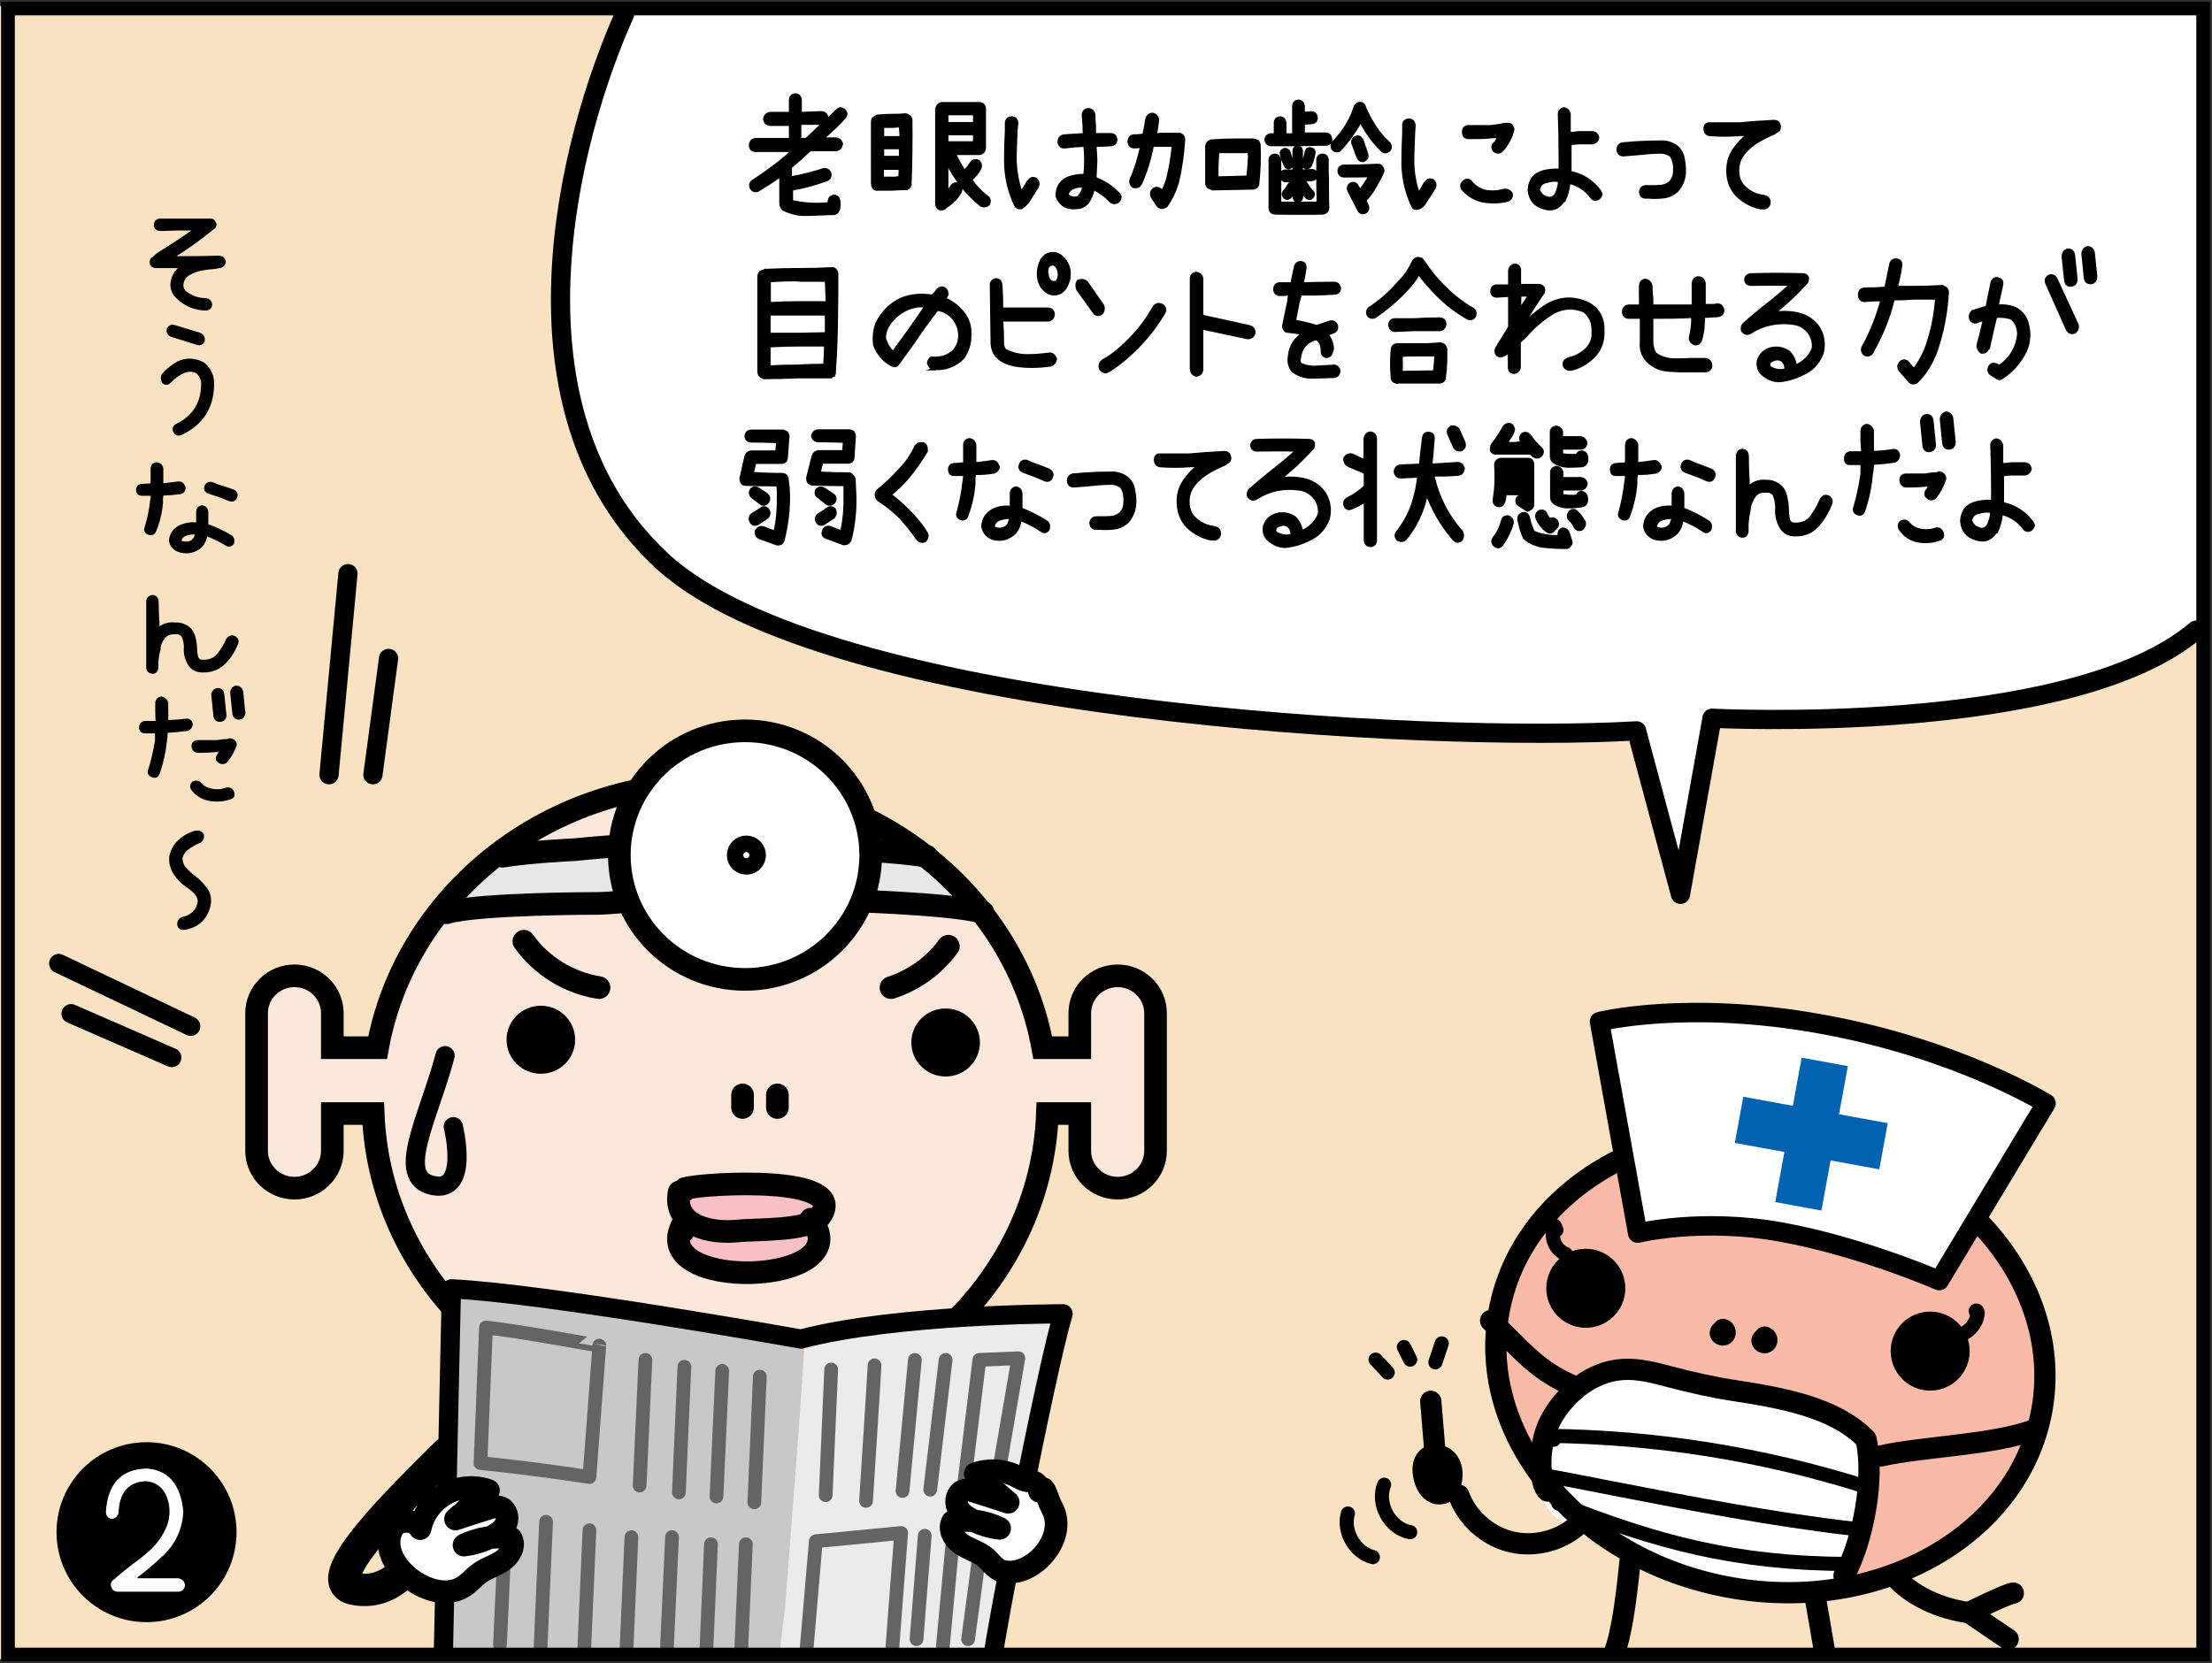<?xml version="1.0" encoding="utf-8"?>
<!-- Generator: Adobe Illustrator 26.0.2, SVG Export Plug-In . SVG Version: 6.00 Build 0)  -->
<svg version="1.1" xmlns="http://www.w3.org/2000/svg" xmlns:xlink="http://www.w3.org/1999/xlink" x="0px" y="0px"
	 viewBox="0 0 806.1 606.2" style="enable-background:new 0 0 806.1 606.2;" xml:space="preserve">
<rect x="0" y="0" width="806.1" height="606.2" fill="#333333" stroke="none"/>
<style type="text/css">
	.st0{clip-path:url(#SVGID_00000123405747675255357030000013574003834005739668_);}
	.st1{fill:#F8E2C2;}
	.st2{fill:#FFFFFF;}
	.st3{stroke:#000000;stroke-width:1.033;stroke-miterlimit:10;}
	.st4{fill:#F9BBA8;}
	.st5{fill:none;stroke:#000000;stroke-width:7.744;stroke-linecap:round;stroke-linejoin:round;stroke-miterlimit:10;}
	.st6{fill:#FFFFFF;stroke:#000000;stroke-width:7.088;stroke-linecap:round;stroke-linejoin:round;stroke-miterlimit:10;}
	.st7{fill:none;stroke:#000000;stroke-width:5.148;stroke-linecap:round;stroke-linejoin:round;stroke-miterlimit:10;}
	.st8{fill:#0062B0;}
	.st9{fill:none;stroke:#000000;stroke-width:11.784;stroke-linecap:round;stroke-linejoin:round;stroke-miterlimit:10;}
	.st10{fill:#FCE7DB;}
	.st11{fill:#E7E7E8;}
	.st12{fill:#D4D4D5;}
	.st13{fill:#F6C0C5;}
	.st14{fill:none;stroke:#000000;stroke-width:8.249;stroke-miterlimit:10;}
	.st15{fill:none;stroke:#000000;stroke-width:8.249;stroke-linecap:round;stroke-linejoin:round;stroke-miterlimit:10;}
	.st16{fill:#FFFFFF;stroke:#000000;stroke-width:8.249;stroke-miterlimit:10;}
	.st17{fill:#EBEBEB;}
	.st18{fill:#C8C8C8;}
	.st19{fill:none;stroke:#000000;stroke-width:7;stroke-linecap:round;stroke-linejoin:round;stroke-miterlimit:10;}
	.st20{fill:none;stroke:#646464;stroke-width:5;stroke-linecap:round;stroke-linejoin:round;stroke-miterlimit:10;}
	.st21{fill:#FFFFFF;stroke:#000000;stroke-width:8.249;stroke-linecap:round;stroke-linejoin:round;stroke-miterlimit:10;}
	.st22{fill:none;stroke:#000000;stroke-width:5;stroke-miterlimit:10;}
</style>
<g id="コミック下地">
</g>
<g id="レイヤー_4">
</g>
<g id="コミック線">
</g>
<g id="K線">
	<g>
		<defs>
			<rect id="SVGID_1_" x="-0.6" y="2.2" width="801.9" height="602.6"/>
		</defs>
		<clipPath id="SVGID_00000003799629458067267790000017003951590127808389_">
			<use xlink:href="#SVGID_1_"  style="overflow:visible;"/>
		</clipPath>
		<g style="clip-path:url(#SVGID_00000003799629458067267790000017003951590127808389_);">
			<rect x="-0.6" y="2.2" class="st1" width="801.9" height="602.6"/>
			<path class="st2" d="M227.6,4.2c-20.6,45.8-45.8,144.3,13.7,199.3s279.5,66.4,355.1,61.9l16,59.6l11.5-64.2
				c0,0,130.6,6.9,176.4-32.1V1.4L227.6,4.2z"/>
			<g>
				<g>
					<path class="st3" d="M64.9,80.2h11.8c0.7-0.1,1.1,0.3,1.4,1c0.2,0.2,0.3,0.4,0.3,0.6c0,0.5-0.2,0.9-0.5,1.1
						c-4.9,4-10,7.7-15.4,11c5.8,0,11.5,0,17.3-0.2c1,0.1,1.7,0.6,2,1.6c-0.1,1-0.6,1.6-1.6,1.9c-0.6,0-1.1,0.1-1.6,0.3
						c-1.7,0.1-3.4,0.3-5.1,0.6c-1.7,0.3-3.3,0.9-4.8,1.8c-1.5,0.9-2.3,2.2-2.4,4.1c0,0.9,0.3,1.6,0.9,2.3c2.2,1.9,4.9,2.9,7.9,2.9
						c1,0.2,1.6,0.8,1.7,1.8c-0.1,1-0.6,1.5-1.7,1.7c-4-0.1-7.5-1.5-10.3-4.2c-1.4-1.2-2.1-2.8-2.2-4.6v-0.2c0.2-2.8,1.4-5,3.8-6.5
						h-9.6c-0.9,0-1.4-0.4-1.7-1.1v-0.8c0-0.5,0.2-0.9,0.7-1.1l1.7-1.5c4.7-2.9,9.4-6,13.9-9.2H65l-6.7,0.2c-1-0.1-1.6-0.6-1.7-1.6
						c0-1.1,0.5-1.8,1.7-1.9H64.9z"/>
					<path class="st3" d="M65.1,132.1c3.1-1.3,6.1-1.1,9,0.5c2.5,2.1,3.6,4.7,3.4,8c-0.2,8.1-4.1,14-11.6,17.5
						c-1.1,0.4-1.8,0.1-2.3-0.9c-0.4-1-0.1-1.8,1-2.3c5.9-2.9,9-7.7,9.2-14.3c0.2-2-0.5-3.7-2-5c-1.7-0.8-3.4-0.8-5.1,0
						c-1.8,0.8-3.4,2-4.7,3.4c-0.8,0.9-1.6,1-2.5,0.3c-0.4-0.8-0.5-1.6-0.2-2.5C60.9,134.9,62.9,133.3,65.1,132.1z M61.3,120
						c0.4-1,1.2-1.3,2.3-1l9.2,2.8c1,0.5,1.5,1.3,1.3,2.5c-0.5,0.9-1.2,1.2-2.3,0.9l-9.2-2.9C61.5,121.9,61.1,121.1,61.3,120z"/>
					<path class="st3" d="M65.8,179.6c-2.3,0.3-4.5,0.5-6.7,0.5v0.2c-0.2,0.9-0.3,1.8-0.2,2.8c-0.3,3.6-1.1,7.1-2.5,10.4
						c-0.4,0.9-1.1,1.3-2.2,0.9c-1-0.4-1.4-1.1-1-2.1c1-3.1,1.6-6.3,2-9.5c0.2-0.9,0.3-1.7,0.2-2.6h-3.7c-1,0-1.6-0.6-1.6-1.7
						c0-1,0.6-1.5,1.6-1.6l3.7-0.2v-2.5v-3.5c0.1-1,0.6-1.6,1.7-1.7c1,0.2,1.7,0.7,1.9,1.7v3.2v2.8c2-0.2,4-0.4,6-0.7
						c1,0,1.7,0.4,1.9,1.4c0.2,0.1,0.3,0.3,0.2,0.5C67.1,178.8,66.6,179.3,65.8,179.6z M84.2,195.6c0.4,0.3,0.6,0.8,0.7,1.3
						c0,0.4,0,0.8-0.2,1.2c-0.7,0.8-1.5,0.9-2.4,0.2c-2.3-1.4-4.7-2.5-7.2-3.5c-0.2,1.6-0.8,3-1.8,4.2c-2.2,2-4.7,2.6-7.6,1.9
						c-2-0.6-3.2-1.8-3.6-3.7V197c0.2-2.3,1.4-4,3.6-5.1c2-0.9,4.1-1.2,6.3-0.9v-1.2v-1.6v-1.6c0-1.1,0.6-1.7,1.6-1.9
						c1.1,0.2,1.7,0.8,1.8,1.9v1.6v1.6v1.7C78.4,192.5,81.4,193.9,84.2,195.6z M70.7,196.8c0.5-0.8,0.8-1.6,0.9-2.5
						c-1.5-0.1-2.9,0.1-4.3,0.6c-0.9,0.5-1.5,1.2-1.7,2.1c0.1,0.5,0.5,0.7,1,0.8c1.4,0.3,2.7,0.1,3.9-0.8
						C70.4,196.8,70.5,196.7,70.7,196.8z M84.9,178.9c1.1,0.5,1.4,1.3,1,2.4c-0.5,0.9-1.2,1.2-2.2,0.9c-1.8-0.8-3.7-1.5-5.6-2.1
						l-2.1-0.7c-1-0.4-1.3-1.1-1-2.1c0.4-0.9,1.1-1.3,2.2-1.1l2.2,0.9C81.2,177.6,83,178.2,84.9,178.9z"/>
					<path class="st3" d="M53.9,219.2c0-1.1,0.6-1.7,1.7-1.8c1,0.1,1.6,0.7,1.7,1.8c0,2.7,0.1,5.3,0.3,7.9v2.4
						c1.6-1.6,3.6-2.3,5.9-2.1c1.6-0.1,3,0.2,4.4,1c1.4,0.8,2.2,2,2.7,3.5c0.4,1.5,0.7,3,0.7,4.4c0,1,0.1,2.1,0.4,3.2
						s1.2,1.6,2.5,1.5c2.4,0,4.2-0.8,5.5-2.5c1.3-1.7,2.4-3.5,3.2-5.4c0.7-0.9,1.5-1.2,2.5-0.8c1,0.6,1.3,1.4,0.8,2.4
						c-1,2.6-2.5,4.9-4.5,6.9c-2,2-4.5,3-7.5,3c-2.4,0.1-4.1-0.7-5.2-2.5c-1.1-1.8-1.6-3.7-1.5-5.6c0.1-1.4-0.1-2.8-0.6-4.1
						c-0.5-1.3-1.6-1.9-3.4-1.7c-1.6-0.1-2.9,0.5-3.8,1.6c-0.9,1.1-1.5,2.4-1.7,3.7v0.5c-0.4,1.6-0.7,3.3-0.8,5v1.7v0.2
						c-0.1,1.1-0.7,1.7-1.7,1.7c-1.1-0.2-1.7-0.8-1.7-1.9v-1.9v-6v-7.9V219.2z"/>
					<path class="st3" d="M67.7,262.5c1-0.2,1.7,0.2,2,1.3v0.4c-0.1,0.8-0.6,1.3-1.3,1.7c-2.5,0.3-5,0.6-7.6,0.7h-0.2
						c0,1.2-0.1,2.4-0.3,3.6c-0.4,4-1.3,7.9-2.6,11.7c-0.4,1-1.2,1.4-2.2,0.9c-1.1-0.4-1.4-1.2-1-2.1c1.1-3.5,1.9-7.1,2.5-10.7v-3.2
						h-4.2c-1,0-1.6-0.6-1.6-1.6s0.5-1.7,1.6-1.9h4.5c-0.1-1.1-0.2-2.2-0.2-3.4v-3.7c0.1-1,0.6-1.6,1.7-1.8c1.1,0.2,1.7,0.8,2,1.8
						v3.7v3.1C63,262.9,65.3,262.8,67.7,262.5z M82.6,287.6c1.1-0.2,1.8,0.2,2.2,1.2c0.4,1.1,0.1,1.8-1,2.1c-2.5,0.8-5,1-7.6,0.5
						c-2.5-0.5-4.6-1.8-6.1-3.8c-0.5-0.9-0.3-1.7,0.4-2.3c0.9-0.4,1.8-0.3,2.5,0.5c1,1.1,2.3,1.8,3.7,2.1
						C78.8,288.4,80.7,288.3,82.6,287.6z M85.3,270.3c0.5,0.5,0.6,1.1,0.3,1.7c-0.8,2.1-1.9,4-3.4,5.7c-0.9,0.5-1.8,0.4-2.5-0.3
						c-0.5-0.2-0.6-0.6-0.5-1.1c0-0.4,0.2-0.8,0.5-1.2c0.3-0.4,0.6-0.9,0.9-1.5h-1.5c-2.1,0.2-4.2,0.3-6.3,0.3h-0.8
						c-1.1-0.2-1.6-0.8-1.7-1.9c0-1,0.6-1.6,1.7-1.7h0.8H79c1.3-0.2,2.6-0.4,4-0.4l0.7-0.3C84.3,269.6,84.8,269.9,85.3,270.3z
						 M77.5,253.3c0.1-1.2,0.7-1.8,1.8-2c1,0,1.7,0.5,1.9,1.6l0.8,7.7c0,1.3-0.6,1.9-1.8,2c-1,0.1-1.7-0.5-1.9-1.6L77.5,253.3z
						 M84.4,252.4c0.1-1.1,0.7-1.8,1.7-2c1,0.1,1.7,0.6,2,1.7l0.8,7.8c-0.1,1.2-0.7,1.8-1.8,1.9c-1,0-1.7-0.5-1.9-1.5L84.4,252.4z"
						/>
					<path class="st3" d="M71.2,303.3c1.1-0.2,2,0.1,2.6,1c0.2,1.2-0.3,2.1-1.4,2.6c-1.3,0.5-2.6,1.3-3.9,2.2
						c-1.3,0.9-2.1,2.1-2.5,3.6c0,1.6,0.5,2.9,1.5,4c1,1.1,2.1,2.1,3.3,3c1.5,1.1,2.8,2.5,4,4c1.2,1.5,1.7,3.2,1.6,5.1
						c-0.3,2.9-1.5,5.3-3.6,7.2c-1.6,1.3-3.4,2.1-5.5,2.4c-1.2,0.2-1.9-0.2-2.2-1.3c-0.1-1.2,0.5-2,1.6-2.4c1.6-0.3,2.9-1,4-2.1
						c1.1-1.1,1.7-2.5,1.9-4c-0.1-1.3-0.6-2.4-1.4-3.2s-1.8-1.7-2.9-2.4c-1.8-1.2-3.3-2.7-4.5-4.5c-1.2-1.8-1.8-3.9-1.6-6.2
						c0.6-3,2.2-5.2,4.6-6.9C68.2,304.4,69.7,303.7,71.2,303.3z"/>
				</g>
			</g>
			<g>
				<g>
					<path class="st3" d="M307.7,40.2c0.8,0.9,0.8,1.8,0,2.7c-2.5,2.8-5.2,5.3-8.1,7.7h5c1.1,0.1,1.8,0.7,2.1,1.8
						c-0.2,1.3-0.9,2.1-2.1,2.2h-9.4c-2.3,2.2-4.7,4.3-7.1,6.3v0.3v3.6c4-0.7,8-1.7,12-3c1.1-0.2,1.9,0.3,2.4,1.4
						c0.2,1.2-0.3,2-1.3,2.4c-4,1.4-8.1,2.6-12.2,3.3h-0.5v4.5c4.5,1,9,1.3,13.6,0.8V74v-0.6c0.1-1,0.6-1.6,1.5-1.9
						c1.2-0.1,1.9,0.4,2.1,1.6c0.2,0.9,0.2,1.8,0,2.7v0.3c-0.3,1-0.9,1.7-1.9,1.8h-1.5c-2.8,0.1-5.7,0.3-8.6,0.3
						c-2.9,0.1-5.6-0.6-8.2-1.9c-0.7-0.6-1-1.4-1-2.4V64c-2.7,1.9-5.5,3.7-8.3,5.4c-1.1,0.4-2,0.1-2.6-1.1c-0.3-1.2,0.1-2,1.1-2.5
						c5.1-3.3,10-7,14.6-11.2c-0.5,0-1,0.1-1.5,0.3h-12.6c-1.1-0.1-1.7-0.7-1.8-1.9c0.1-1.3,0.7-2,1.8-2.2h12.6h0.2v-5.4h-7.3
						c-1.2-0.1-1.9-0.7-2.1-1.9c0.1-1.2,0.7-1.9,1.9-2.2h7.5v-4.9c0.1-1.1,0.7-1.8,1.9-1.9c1.1,0.1,1.7,0.8,1.8,1.9v4.9
						c2.5-0.1,5.1-0.2,7.6-0.3c1.2,0.1,1.9,0.7,2.1,1.9c0,0.6-0.2,1-0.5,1.4c1.4-1.4,2.8-2.7,4.2-4.1
						C305.8,39.4,306.7,39.4,307.7,40.2z M291.5,50.8h2.3c2.2-2,4.4-4.1,6.5-6.3c-0.3,0.3-0.6,0.5-1,0.5h-7.8V50.8z"/>
					<path class="st3" d="M331.2,42.3c0.5,0.3,0.7,0.8,0.8,1.3c0.1,7.8,0,15.5-0.3,23.2v0.2v0.3h-0.3v0.3v0.3h-0.3v0.3h-0.3v0.3
						h-0.3h-0.2v0.3h-0.3h-0.3c-1.6,0-3.2,0.1-4.8,0.2h-4.9c-0.5,0.1-0.9,0-1.3-0.2c-0.5-0.5-0.8-1.2-0.8-1.9V44.5
						c0-0.9,0.4-1.6,1.3-1.9c0.1-0.2,0.2-0.3,0.5-0.3c1.8-0.2,3.6-0.3,5.4-0.3c1.5,0,3.1,0,4.6-0.2C330.3,41.8,330.8,42,331.2,42.3z
						 M325.3,46.1h-3.6v4h3.3h3.3c0-1.4-0.1-2.9-0.3-4.3C327.1,46,326.2,46.1,325.3,46.1z M321.7,53.9v3.4h3.6h2.8v-3.4h-3H321.7z
						 M324.7,64.9c1.1,0.1,2.1,0,3.1-0.3c0.2-1,0.2-2.1,0.2-3.2h-2.8h-3.6v3.5H324.7z M359.5,71.6c1.1,0.7,1.3,1.6,0.8,2.7
						c-0.8,0.9-1.8,1-2.8,0.5c-5.2-4.2-9.3-9.4-12.4-15.6v11c0.6-0.7,1.2-1.5,1.8-2.4c0.7-0.9,1.5-1,2.6-0.5
						c0.8,0.8,0.9,1.7,0.5,2.6c-1.1,2-2.6,3.6-4.4,4.9c-0.5,0.2-1,0.6-1.2,1c-0.7,0.4-1.4,0.5-2.1,0.3c-0.7-0.4-1-1.1-1-1.9V39.9
						c0.1-1.2,0.7-1.9,1.8-2.2h0.3h0.7h12.9c1.1,0.1,1.7,0.7,1.8,1.9v14.3c-0.1,1.2-0.7,1.9-1.8,2.1h-9.2c1.1,2.2,2.3,4.3,3.6,6.5
						c1-1,1.9-2,2.6-3.2c0.7-0.9,1.6-1,2.6-0.5c0.8,0.8,0.9,1.7,0.5,2.7c-0.9,1.6-2,2.9-3.3,4C355.3,67.8,357.2,69.8,359.5,71.6z
						 M355.1,45v-3.5h-10V45H355.1z M345.1,52h10v-3.2h-10V52z"/>
					<path class="st3" d="M377.5,65.3c0.8,0.8,1,1.7,0.6,2.7l-0.3,0.5c-0.9,1.3-1.7,2.7-2.5,4c-0.8,1.4-1.9,2.5-3.2,3.3
						c-1,0.1-1.7-0.3-2.1-1.1c-2.3-4.9-3.5-10.1-3.6-15.6c0-3.9,0.1-7.7,0.3-11.6v-2.7c0.1-1.3,0.8-1.9,2.1-1.9
						c1.1,0.1,1.7,0.7,1.8,1.9l-0.3,2.9c-0.1,2.8-0.2,5.6-0.3,8.4v3c0.2,3.8,0.9,7.5,2.1,11.1c0.9-1.1,1.7-2.4,2.4-3.8l0.5-0.5
						C375.7,64.9,376.5,64.8,377.5,65.3z M407.6,70.6c0.4,0.4,0.6,0.8,0.6,1.3c0,0.6-0.2,1-0.6,1.4c-1,0.8-2,0.8-2.9,0
						c-1.8-1.9-3.9-3.4-6.2-4.6c-0.4,2-1.2,3.9-2.4,5.4c-1,1-2.2,1.6-3.6,1.6c-3.5,0.5-6-0.9-7.3-4c-0.2-3,1-5.3,3.7-6.7
						c2.1-0.8,4.2-1.2,6.4-1.1c0.2-1.9,0.3-3.8,0.3-5.7c0-1.7-0.1-3.4-0.3-5.2c-2.4,0.1-4.9,0.3-7.3,0.6c-1.1,0.1-1.8-0.4-2.1-1.6
						c-0.1-1.3,0.4-2.1,1.6-2.5c2.6-0.2,5.1-0.3,7.7-0.5c-0.2-1.1-0.2-2.2-0.2-3.3c-0.1-1.3-0.2-2.5-0.3-3.8c0.1-1.3,0.8-2,2.1-2
						c1.1,0.2,1.7,0.8,1.9,2c0,1.2,0,2.4,0.2,3.6v3.5h2.1h3.9c1.1,0.1,1.7,0.7,1.8,1.9c-0.1,1.2-0.7,1.8-1.8,1.9l-3.7,0.2h-2.1
						c0.1,1.7,0.2,3.4,0.3,5.2c-0.1,2.3-0.2,4.5-0.3,6.8C402.5,66.3,405.2,68.1,407.6,70.6z M393.3,71.5c0.9-1,1.4-2.1,1.6-3.5
						c-1.6-0.3-3.1,0-4.5,0.8c-0.8,0.5-1.3,1.2-1.5,2.2c0.9,1,2.1,1.3,3.6,1.1C392.9,71.9,393.1,71.8,393.3,71.5z"/>
					<path class="st3" d="M429.3,48.9c0.6-0.1,1.2,0.1,1.6,0.6c0.3,0.4,0.5,0.8,0.5,1.3c-0.3,5.2-1,10.3-2.2,15.4
						c-0.9,3.2-2.3,6.2-4.2,8.9c-0.5,0.3-1,0.5-1.6,0.6c-0.7-0.1-1.2-0.4-1.6-0.9L420,72c-0.7-1.1-0.5-2.2,0.5-3.1
						c1-0.5,1.9-0.3,2.7,0.5c0.2,0.2,0.3,0.4,0.3,0.6c0.9-1.6,1.6-3.4,2.1-5.3c0.9-3.8,1.6-7.7,1.9-11.7h-4H420
						c-0.9,4.8-2.3,9.5-4.3,13.9c-0.6,1.1-1.5,1.4-2.7,1.1c-0.9-0.7-1.2-1.6-0.8-2.7c1.7-3.8,2.9-7.9,3.8-12
						c-0.9,0.2-1.8,0.3-2.7,0.3c-1.2-0.1-1.8-0.7-1.9-1.9c0-1.2,0.5-2,1.6-2.2c1.3,0,2.5-0.1,3.8-0.3c0.4-1.9,0.8-3.9,1.1-5.9
						c0.3-1.1,1-1.7,2.2-1.7c1.1,0.3,1.7,1,1.8,2.3c-0.2,1.8-0.5,3.5-0.8,5.3c0.8-0.2,1.6-0.3,2.4-0.3H429.3z M458.4,67v0.3
						c-0.4,0.9-1,1.3-1.9,1.3l-14.7,0.3c-0.1-0.1-0.3-0.2-0.5-0.3c-1-0.2-1.6-0.8-1.6-1.9V53.3c0.1-1.1,0.8-1.8,1.9-2h0.5
						c2.6-0.2,5.2-0.3,7.8-0.3h6.9c0.5,0.1,1.1,0.3,1.6,0.6c0.3,0.4,0.5,0.9,0.5,1.4C459.1,57.7,458.9,62.4,458.4,67z M449.9,55.3
						h-6.1c-0.2,3.2-0.3,6.3-0.3,9.5l11.2-0.3c0.3-2.5,0.5-5,0.6-7.5c0-0.6-0.1-1.1-0.3-1.7H449.9z"/>
					<path class="st3" d="M483.2,48.8c1.1,0.1,1.6,0.7,1.8,1.9c0.1,0.5-0.1,0.9-0.4,1.3c-0.3,0.4-0.8,0.6-1.2,0.6
						c-3.9,0.1-7.8,0.1-11.6,0.2h-8.7c-1-0.1-1.6-0.7-1.8-1.8c0.1-1.1,0.6-1.7,1.7-1.9h1.7v-4.4c0.1-1.1,0.7-1.7,1.8-1.8
						c1.1,0.1,1.6,0.7,1.8,1.8v4.4h3.1V38.6c0.1-1.1,0.7-1.7,1.8-1.8c1.1,0.1,1.6,0.7,1.8,1.8v2.6h0.6c0.7,0,1.4,0,2.2-0.1
						c1.1-0.1,1.7,0.5,1.9,1.6c0.1,1.2-0.4,1.8-1.5,2c-0.8,0.1-1.5,0.2-2.4,0.2h-0.8v3.9C477.6,48.8,480.4,48.8,483.2,48.8z
						 M481.9,56.5c1.1,0,1.7,0.6,1.8,1.8c0,0.8,0,1.5,0,2.2c0,0.7,0,1.4,0,2.1c0,1,0.1,2.1,0.1,3.1c0,1.5,0,2.9,0,4.4
						c0,1.9,0.1,3.8,0.1,5.7c-0.1,1.1-0.7,1.7-1.7,1.9c-2.2,0.1-4.4,0.1-6.6,0.1c-3.7,0-7.4,0-11.1-0.1c-1-0.1-1.6-0.7-1.7-1.8
						c0-2.2,0-4.4,0-6.6V58.2c0-0.5,0.2-0.9,0.5-1.2s0.7-0.5,1.3-0.5c0.5,0,0.9,0.2,1.2,0.5c0.3,0.3,0.5,0.7,0.6,1.2v11.1v4.7
						c4.6,0,9.3,0,13.9,0c0-0.6,0-1.3,0-2c0-1.5-0.1-3.1-0.1-4.6c0-1.3,0-2.6,0-3.9c0-1.7,0-3.4,0-5.2
						C480.2,57.2,480.8,56.6,481.9,56.5z M468.2,65.7c-1-0.1-1.5-0.7-1.5-1.7c0.1-1,0.6-1.6,1.6-1.7h3.2V55c0.1-0.9,0.5-1.4,1.4-1.5
						c0.9,0.1,1.3,0.6,1.4,1.5v7.3c1.2,0,2.4-0.1,3.7-0.2c1,0,1.6,0.6,1.8,1.6c-0.1,1-0.6,1.6-1.6,1.8c-0.9,0-1.9,0.1-2.8,0.1
						c0.2,0.6,0.5,1.1,0.9,1.7c0.5,0.9,1.1,1.7,1.9,2.5c0.6,0.7,0.6,1.4,0,2.1c-0.3,0.3-0.6,0.5-1,0.5c-0.4,0-0.7-0.2-1-0.4
						c-0.6-0.6-1.2-1.3-1.8-2v1.8c-0.1,0.9-0.5,1.4-1.4,1.5c-0.9-0.1-1.4-0.6-1.4-1.5v-1.8c-0.4,0.6-0.9,1.3-1.4,1.8
						c-0.3,0.3-0.7,0.5-1.2,0.5c-0.3,0-0.7-0.1-0.9-0.4c-0.6-0.7-0.7-1.4-0.1-2.1c0.7-0.8,1.3-1.7,1.8-2.6c0.1-0.1,0.2-0.2,0.3-0.3
						c0.2-0.3,0.3-0.6,0.5-1h-1H468.2z M468.2,60.1c-0.2-0.7-0.5-1.4-0.8-2c-0.1-0.6-0.2-1.1-0.4-1.6c-0.2-0.4-0.2-0.8,0-1.2
						s0.5-0.6,0.9-0.8c0.9-0.2,1.5,0.2,1.9,1c0.2,0.6,0.3,1.1,0.5,1.6c0.1,0.7,0.3,1.3,0.6,2c0.2,0.9-0.1,1.6-0.9,2
						c-0.1,0.1-0.3,0.1-0.5,0.1C469,61.1,468.5,60.8,468.2,60.1z M476.2,61.2c-0.2,0-0.4,0-0.6-0.1c-0.8-0.5-1-1.2-0.7-2
						c0.5-1.3,0.9-2.6,1.1-3.9c0.3-0.9,0.9-1.2,1.8-1c0.9,0.3,1.2,0.8,1.1,1.7c-0.3,1.5-0.7,3-1.3,4.4
						C477.3,60.8,476.8,61.2,476.2,61.2z M506.1,52.1c0.7,0.8,0.8,1.7,0.2,2.6c-0.4,0.4-0.9,0.6-1.4,0.7c-0.4,0-0.9-0.2-1.2-0.5
						c-2.1-2-4-4.3-5.6-6.8c-0.8-1.3-1.6-2.6-2.4-4c-0.4,1-0.9,1.9-1.5,2.9c-0.2,0.3-0.4,0.5-0.6,0.8c-1.5,2.4-3.2,4.6-5.2,6.7
						c-0.3,0.4-0.8,0.6-1.3,0.5c-0.5,0-0.9-0.2-1.2-0.5s-0.5-0.8-0.5-1.3c0-0.5,0.2-1,0.5-1.3c1.8-1.9,3.4-3.9,4.8-6.1
						c0.1-0.3,0.3-0.6,0.5-0.9c1.1-1.8,1.9-3.8,2.6-5.9c0.4-1,1.2-1.5,2.3-1.3c0.5,0.2,0.9,0.6,1.1,1.1c0,0.1,0.1,0.2,0.1,0.3
						c1,2.4,2.3,4.8,3.7,7C502.4,48.3,504.1,50.3,506.1,52.1z M502.2,60.2c0.7,0,1.2,0.3,1.5,1c0.4,0.6,0.4,1.2,0.1,1.8
						c-0.8,1.8-1.8,3.5-2.8,5.3c-1,1.7-2.2,3.3-3.6,4.8c0.3,0.6,0.6,1.2,0.9,1.8c0.4,1.1,0.2,1.9-0.8,2.5c-0.3,0.1-0.5,0.2-0.8,0.2
						c-0.7,0-1.2-0.3-1.5-0.9c-0.1-0.3-0.3-0.6-0.5-0.9c-0.3-0.7-0.7-1.5-1.1-2.2c-0.7-1.3-1.4-2.7-2.1-4.1
						c-0.4-1.1-0.1-1.9,0.8-2.5c1-0.4,1.8-0.2,2.3,0.8c0.3,0.5,0.6,1.1,1,1.7c1.4-1.7,2.6-3.5,3.5-5.4c-3.1,0.1-6.2,0.1-9.4,0.1
						c-1.1-0.1-1.7-0.7-1.8-1.9c0.1-1.1,0.7-1.7,1.8-1.8C494,60.5,498.1,60.4,502.2,60.2z M496.6,58.6c-0.8,0-1.4-0.4-1.7-1.2
						c-0.1-0.2-0.2-0.4-0.3-0.7c-0.2-0.4-0.3-0.9-0.5-1.4c-0.3-1-0.7-1.9-1.1-2.9c-0.3-1.1,0.1-1.9,1.1-2.4c0.4-0.2,0.9-0.2,1.3,0
						c0.4,0.2,0.7,0.6,1,1.1c0.1,0.2,0.1,0.4,0.2,0.6c0.2,0.5,0.4,1,0.5,1.5c0.4,1,0.7,1.9,1,2.9c0.3,1.1,0,1.8-1,2.3
						C497,58.5,496.8,58.6,496.6,58.6z"/>
					<path class="st3" d="M511.5,45.3c0.2-1.1,0.9-1.6,2.1-1.6c1.1,0.1,1.6,0.7,1.8,1.9l-0.2,3c-0.1,2.8-0.2,5.5-0.3,8.2v2.7
						c0.1,3.8,0.8,7.5,2,11.1c0.9-1.1,1.6-2.3,2.3-3.7l0.5-0.5c0.7-0.9,1.5-1.1,2.5-0.6c0.8,0.8,1,1.7,0.5,2.7l-0.3,0.5
						c-0.5,0.9-1.1,1.7-1.6,2.5c-0.6,0.8-1.1,1.7-1.7,2.6c-0.5,0.9-1.3,1.5-2.3,1.8c-0.9,0.3-1.6,0.1-2-0.8
						c-2.3-4.8-3.5-10-3.6-15.4c0-3.8,0.1-7.6,0.3-11.4V45.3z M533.6,66.1c1-0.8,1.9-0.6,2.6,0.5c1.3,1.4,2.8,2.4,4.6,3
						c2.5,0.5,4.9,0.4,7.4-0.3c1.1-0.1,2,0.3,2.6,1.3c0.1,1.2-0.3,2-1.3,2.4c-3.1,0.8-6.1,0.8-9.2,0.3c-3-0.7-5.4-2.2-7.4-4.5
						C532.4,67.7,532.6,66.8,533.6,66.1z M549.4,45.3c0.6-0.1,1.1,0.1,1.5,0.6c0.5,0.6,0.6,1.3,0.3,2c-0.8,2.8-2.2,5.2-4.1,7.2
						c-0.9,0.6-1.8,0.5-2.6-0.2c-0.3-0.4-0.5-0.9-0.5-1.4s0.3-1,0.8-1.3c0.6-0.8,1.1-1.7,1.5-2.6c-0.8,0.3-1.7,0.3-2.6,0.3
						c-2.6,0.3-5.2,0.3-7.9,0.3h-0.8c-1.2-0.1-1.8-0.9-1.7-2.2c0-1.1,0.6-1.8,1.7-1.9h0.8h7.7c1.5-0.2,3.1-0.4,4.8-0.8H549.4z"/>
					<path class="st3" d="M583.1,69.8c0.1,0.3,0.2,0.6,0.4,1c-0.2,0.7-0.5,1.2-1.1,1.6c-1,0.5-1.8,0.3-2.4-0.5
						c-2.1-2.8-4.8-4.6-8.2-5.4c-0.2,2.3-0.8,4.6-1.8,6.7h-0.3c-1.8,2.7-4.1,3.6-7.1,2.6c-3.3-0.9-5.1-3.1-5.4-6.6
						c0.2-3.6,2-5.8,5.4-6.7c1.9-0.5,3.9-0.6,5.9-0.5v-4.1c0-5.5-0.1-10.9-0.3-16.4c0.1-1.1,0.7-1.7,1.7-1.9c1.1,0.2,1.7,0.8,2,1.9
						v7.1c1.1,0,2.3-0.1,3.5-0.3h2.7h2.2c1.1,0.1,1.7,0.7,2,1.8c-0.2,1.2-0.9,1.8-2,2h-2h-2.9c-1.1,0.1-2.2,0.2-3.2,0.3v5.5v4.9
						C576.8,63.7,580.4,66.1,583.1,69.8z M566.9,71.1c0.8-1.6,1.3-3.3,1.4-5.2c-1.6-0.3-3.2-0.2-4.6,0.3c-1.8,0.3-2.8,1.3-3,3
						c0.5,1.5,1.5,2.4,3,2.9C564.9,72.5,566,72.1,566.9,71.1z"/>
					<path class="st3" d="M595.9,52c3.1-0.2,6.2-0.3,9.4-0.3c2.2-0.1,4.2,0.6,6,2c1.1,1.1,1.8,2.3,2.1,3.8c0.3,1.5,0.5,2.9,0.5,4.3
						c0.1,2.9-0.8,5.5-2.6,7.6c-1.5,1.4-3.2,2.2-5,2.4s-3.7,0.3-5.4,0.1h-1.2c-1.2,0-1.8-0.7-1.9-2c0.2-1.3,0.9-1.9,2.1-1.9h1
						c1.4,0,2.8,0,4.2-0.1s2.5-0.6,3.6-1.5c1.1-1.3,1.6-2.8,1.5-4.6c0.1-1.9-0.3-3.6-1.3-5.1c-1.1-0.8-2.4-1.2-3.8-1.2
						c-1.4,0-2.9,0.1-4.3,0.2s-2.9,0.3-4.3,0.4l-5,0.4c-1.2-0.1-1.8-0.7-1.9-1.9c0-1.1,0.5-1.9,1.6-2.2L595.9,52z"/>
					<path class="st3" d="M646.5,44.2c1,0,1.6,0.4,1.9,1.4c0.3,1.1,0,1.9-1,2.3l-0.8,0.6c-2.1,0.9-4.1,1.9-6,3
						c-1.9,1.2-3.7,2.6-5.1,4.4c-1.5,1.8-2.2,3.9-2.2,6.3c0,2.7,0.9,4.8,2.8,6.4c1.8,1.6,4,2.6,6.4,2.9l1.1,0.3
						c1,0.6,1.3,1.4,1.1,2.5c-0.4,1.2-1.3,1.7-2.4,1.5h-0.8c-3.2-0.7-6-2.2-8.3-4.4c-2.3-2.3-3.5-5.2-3.6-8.8V62
						c0-2.8,0.8-5.3,2.3-7.5c1.5-2.2,3.3-4.1,5.5-5.7c-1.2,0.3-2.3,0.3-3.4,0.3c-3.7,0.3-7.4,0.3-11.1,0c-1.1-0.3-1.6-1-1.6-2.3
						c0.1-1.3,0.7-1.8,1.9-1.7h10.6h0.3C637.8,44.7,642.2,44.4,646.5,44.2z"/>
					<path class="st3" d="M304.1,136.5h-0.3v0.3h-0.3c0,0.2-0.1,0.3-0.3,0.3H303h-0.3v0.3h-0.3h-11.6c-3.9,0.2-7.9,0.3-11.9,0.3
						c-0.4,0.1-0.8,0-1.1-0.3c-0.9-0.3-1.3-1-1.3-2v-34.7c0.1-1.2,0.7-1.8,1.9-1.9c0.2-0.3,0.5-0.4,0.8-0.3
						c4.1-0.2,8.3-0.3,12.4-0.3c3.8,0,7.5-0.1,11.3-0.3c0.5-0.1,0.9,0,1.3,0.3c0.5,0.5,0.8,1,0.8,1.7c0,4.7,0,9.3-0.1,14
						c0,3.4-0.1,6.8-0.2,10.2c-0.1,3.8-0.3,7.5-0.6,11.3v0.3v0.3h-0.3v0.3V136.5z M291.7,102.1c-3.8-0.1-7.6,0-11.3,0.3v8.2h0.3
						c3.5-0.2,7-0.3,10.5-0.3h9.7h0.5v-0.8c-0.1-2.4-0.2-4.9-0.3-7.3H291.7z M300.8,121.6h0.3v-7.1h-0.3h-9.7h-10.5h-0.3v7.3h0.3
						h10.8L300.8,121.6z M290.6,133.4c3.3-0.2,6.6-0.3,9.9-0.3c0.2-2.4,0.3-4.9,0.3-7.3h-9.5c-3.5,0-7,0.1-10.5,0.3
						c-0.2,0-0.4-0.1-0.5-0.3v7.9C283.7,133.5,287.2,133.4,290.6,133.4z"/>
					<path class="st3" d="M341.8,105.6c0.8-0.8,1.6-0.9,2.5-0.3c0.5,0.4,0.8,0.9,0.8,1.6c0.1,0.5,0,0.8-0.3,1.1
						c-0.1,0.4-0.3,0.7-0.6,0.9c2.6,1.1,4.8,2.7,6.6,4.9c2,2.4,2.9,5.3,2.7,8.5c0,2.9-0.8,5.6-2.5,8.1c-2.8,2.8-6.3,4.2-10.2,4
						l-0.3,0.1h0.4c-1.1,0.1-1.9-0.4-2.3-1.6c-0.2-0.1-0.3-0.3-0.3-0.5c0.1-0.8,0.4-1.4,1-1.9h1.3c2.7,0.1,5.1-0.8,7.1-2.7
						c1.3-1.6,2-3.4,2-5.4c0-2.2-0.7-4.2-2-6c-1.6-2-3.6-3.3-6.2-3.6c-3,4-5.9,7.9-8.6,12c-1.9,2.6-3.7,5.1-5.6,7.7
						c-0.6,0.9-1.4,1.1-2.4,0.5c-2.9-1.6-5-4-6.2-7.2c-0.4-2.7-0.1-5.4,0.8-7.9c2.1-4.2,5.2-7.3,9.4-9.1c3.6-1.3,7.2-1.5,10.9-0.9
						C340.6,107.1,341.2,106.4,341.8,105.6z M322.7,124.2c0.6,1.7,1.5,3.1,2.7,4.3c4.1-5.5,8.1-11.1,12-16.9c-2.4-0.3-4.6,0.1-6.7,1
						c-3.2,1.4-5.7,3.6-7.4,6.7c-0.5,1-0.8,2.1-0.9,3.1C322.3,123.2,322.4,123.7,322.7,124.2z"/>
					<path class="st3" d="M384.7,130.8c-0.2,1.2-0.8,2-1.9,2.3c-2.2,0.3-4.3,0.5-6.5,0.5c-2.2,0-4.4-0.1-6.5-0.5
						c-2.2-0.4-4.2-1.2-5.9-2.6c-1.5-1.4-2.3-3.1-2.4-5.3c-0.1-7.1-0.2-14.2-0.3-21.4c0.1-1.1,0.7-1.8,1.8-1.9
						c1.1,0.1,1.7,0.8,1.8,1.9c0.2,2.9,0.3,5.9,0.3,8.8H382c1.1,0.1,1.8,0.7,1.9,1.9c-0.1,1.3-0.7,2-1.9,2.2h-16.9
						c0.2,2.9,0.3,5.7,0.3,8.5c0,0.9,0.3,1.7,0.8,2.4c2.5,1.3,5.2,2,8,2c2.8,0,5.5-0.2,8.3-0.6C383.5,129,384.2,129.6,384.7,130.8z
						 M382.6,92.5c1.6-0.4,3.1,0,4.5,1.3c1.3,1.2,2.2,2.8,2.5,4.7c0.3,2,0,3.9-1.1,5.9c-0.8,1.5-1.9,2.4-3.5,2.7
						c-1.6,0.3-3.1-0.2-4.4-1.5c-1.3-1.2-2-2.8-2.2-4.8c-0.2-1.8,0.1-3.5,0.8-5.2S381,92.9,382.6,92.5z M381.6,99.9
						c0.1,0.8,0.3,1.5,0.8,2.2c0.5,0.7,1.1,0.9,1.8,0.8c0.7,0.1,1.2-0.3,1.4-1.1c0.4-0.8,0.5-1.7,0.3-2.6c-0.1-0.7-0.3-1.4-0.8-2
						c-0.4-0.7-1-1-1.7-0.9c-0.8,0.1-1.4,0.5-1.7,1.3C381.5,98.4,381.4,99.2,381.6,99.9z"/>
					<path class="st3" d="M392.9,102.5c1.1-0.5,2.1-0.4,3.1,0.4l5.9,8.5c0.4,1.2,0.2,2.2-0.6,2.9c-1.1,0.7-2,0.5-2.7-0.6l-5.9-8.2
						C392.3,104.4,392.3,103.4,392.9,102.5z M420.6,111.8c0.8-0.9,1.7-1.1,2.8-0.6c1.1,0.7,1.4,1.7,0.8,2.8
						c-3.6,6.1-8.1,11.4-13.3,16c-2.3,2-4.6,3.8-7.1,5.3c-1.1,0.5-2.1,0.2-2.8-0.9c-0.4-1.1-0.1-2.1,0.9-2.9
						c2.3-1.3,4.5-2.8,6.4-4.6C413.3,122.6,417.4,117.6,420.6,111.8z"/>
					<path class="st3" d="M455.2,119c1.3,0.3,1.9,1.1,1.8,2.4c-0.4,1.3-1.3,1.9-2.6,1.7l-16.4-3.5v14.9c0,1.3-0.7,2.1-2,2.3
						c-1.2-0.3-1.8-1-1.9-2.3v-32.9c0-1.2,0.7-1.9,1.9-2c1.2,0.2,1.9,0.9,2,2v13.6L455.2,119z"/>
					<path class="st3" d="M486.1,133.4c1.1,0.1,1.7,0.7,1.9,1.8c-0.1,1.2-0.7,1.9-1.9,2.1h-1c-2.4,0.1-4.8,0.2-7.3,0.2
						c-2.5,0-4.7-0.8-6.7-2.3c-1.2-1.5-1.6-3.2-1.3-5.1c0.3-3.8,2-6.6,5.2-8.5c-1.9-0.3-3.8-0.6-5.7-0.8c-0.6,0-1-0.3-1.2-0.8
						c-0.4-0.5-0.5-1-0.3-1.6l1.8-8.6c0-0.9,0.2-1.8,0.5-2.7c-1.3,0.3-2.6,0.3-3.9,0.3c-1.1-0.2-1.7-0.9-1.7-2s0.6-1.9,1.7-2h4.6
						c0.3-2.1,0.8-4.2,1.3-6.4c0.4-1,1.2-1.5,2.3-1.3c0.9,0.3,1.3,0.9,1.2,1.9v0.3c-0.3,1.8-0.6,3.7-1,5.5c3.8-0.1,7.6-0.2,11.4-0.2
						c1.3,0,2,0.6,2.2,1.9c-0.1,1.2-0.8,1.8-1.9,1.8c-4.2,0.3-8.3,0.4-12.4,0.3c-0.3,1.2-0.6,2.4-0.9,3.5c-0.4,2.2-0.8,4.3-1.2,6.4
						c2.7,0.4,5.3,1,8,1.9c1.6-0.6,3.3-1.1,5-1.7c1.2-0.1,1.9,0.3,2.3,1.4c0.2,1.2-0.2,2-1.3,2.4c-0.8,0.3-1.6,0.6-2.3,0.8
						c1.4,1.5,2.1,3.3,2.1,5.4c-0.1,0.3-0.2,0.5-0.3,0.8c-0.2,1.2-0.9,1.9-2,1.9c-1.1-0.3-1.6-1-1.5-2.2c0-1.5-0.5-2.9-1.5-4
						c-0.2-0.1-0.5-0.2-0.8-0.3c-3.5,1-5.5,3.4-5.9,7c-0.3,0.8-0.2,1.5,0.3,2.2c1.7,0.8,3.5,1.2,5.4,1.1s3.9-0.2,5.7-0.3H486.1z"/>
					<path class="st3" d="M536.8,112.7c0.9,0.8,1,1.7,0.5,2.7c-0.7,0.9-1.6,1.1-2.6,0.5c-4-2.3-7.7-5.1-11-8.5
						c-2.4-2.4-4.6-5-6.7-7.7c-1.3,2.3-2.8,4.3-4.6,6.1l-1,1.1c-3.2,3.2-6.6,6-10.2,8.5c-1,0.5-1.9,0.4-2.6-0.5
						c-0.5-1-0.3-1.9,0.5-2.6c3.6-2.3,6.8-5.1,9.7-8.3c0.3-0.3,0.7-0.7,1-1.1c2.2-2.2,4-4.8,5.3-7.8c0.6-0.8,1.4-1.1,2.4-0.8
						c0.4,0,0.8,0.3,1,0.8c0.1,0.1,0.2,0.2,0.3,0.3c2.2,3.3,4.6,6.4,7.4,9.1C529.4,107.7,532.9,110.5,536.8,112.7z M515.3,120.2
						l-7.1,0.3c-1.1-0.2-1.7-0.9-1.8-2.1c0.1-1.2,0.7-1.8,1.8-1.9h7.1c3.2-0.2,6.3-0.3,9.5-0.3c1.1,0.1,1.7,0.7,1.8,1.9
						c-0.1,1.2-0.7,1.9-1.8,2.1H515.3z M524.8,125.3c1.2,0.1,1.9,0.8,2.1,1.9c0.1,3.6,0,7.1-0.5,10.5v0.3c-0.3,0.8-0.8,1.2-1.5,1.3
						h-0.3h-15.3c-0.1,0.2-0.3,0.2-0.5,0c-1-0.2-1.5-0.8-1.5-1.8c-0.3-3.3-0.3-6.7,0-10c0.1-1.1,0.7-1.8,1.8-1.9h0.5h8
						C519.8,125.7,522.3,125.5,524.8,125.3z M517.4,129.4c-2.3,0-4.5,0-6.7,0.2v6.1l12-0.2c0.2-1.8,0.4-3.5,0.5-5.3v-0.8H517.4z"/>
					<path class="st3" d="M584.2,120.9c0.1,3.6-1,6.5-3.3,8.9c-2.3,2.4-5,4-8.2,4.8h-0.2c-1.1,0.2-2-0.2-2.5-1.3
						c-0.2-1.1,0.2-1.9,1.2-2.3l0.5-0.3c2.4-0.5,4.5-1.6,6.3-3.3c1.8-1.7,2.7-3.9,2.5-6.6c0.1-3.1-0.9-5.5-3.2-7.4
						c-3.8-1.6-7.5-1.4-11.2,0.5c-3.9,2.4-7.4,5.4-10.4,8.9c-0.7,0.6-1.3,1.2-2,1.8v9.4c-0.2,1.1-0.9,1.7-2,1.8
						c-1.1-0.1-1.6-0.7-1.7-1.8V128c-0.6,0.7-1.4,1.2-2.2,1.5c-0.8,0.4-1.5,0.4-2.2-0.2c-0.3-0.4-0.4-0.8-0.5-1.2
						c0-0.3,0.1-0.7,0.2-1l1.2-2c1.2-1.9,2.4-3.9,3.6-5.9v-11.5c-1.6,0.1-3.3,0.2-4.8,0.3c-1.1-0.1-1.7-0.7-1.7-1.8
						c0-1.1,0.5-1.8,1.5-2h5v-5.8c0.3-1.1,0.9-1.7,2-1.8c1.1,0.1,1.6,0.7,1.7,1.8v5.6h6.6c0.8-0.1,1.4,0.2,2,0.8
						c0.1,0.3,0.2,0.6,0.2,1c0,0.5-0.2,1-0.5,1.3c-2.6,3.8-5.1,7.7-7.3,11.7c2.8-3.2,6-5.8,9.5-7.9c4.8-2.5,9.7-2.6,14.6-0.2
						C582.7,112.8,584.4,116.3,584.2,120.9z M553.9,107.6c0,1.9,0,3.8-0.2,5.6c1.2-1.8,2.4-3.7,3.7-5.6H553.9z"/>
					<path class="st3" d="M625.6,111.1c1.3-0.1,2.1,0.6,2.3,2c-0.1,1.3-0.8,1.9-2,2c-1.7,0.1-3.4,0.2-5.1,0.3c0.1,2.9-0.2,5.8-1,8.5
						c-0.5,1.2-1.3,1.7-2.5,1.4c-1-0.6-1.5-1.4-1.3-2.5c0.6-2.4,0.9-4.9,0.8-7.4c-4.9,0.3-9.8,0.3-14.8,0.3v8.7
						c0,1.7,0.4,3.3,1.3,4.6c1.9,1.3,4,2,6.3,2.1s4.5,0,6.6-0.1h5.4c1.2,0.3,1.8,1,1.9,2.2c-0.1,1.4-0.9,2-2.2,2h-5.1
						c-2.7,0.1-5.4,0-8.2-0.2c-2.8-0.2-5.2-1.2-7.4-3.2c-2-2-2.8-4.4-2.5-7.4v-8.7h-0.3h-4.3c-1.2-0.1-1.9-0.8-1.9-2
						c0-1.2,0.6-2,1.9-2.2h4.3v-2.3c-0.1-1.7-0.1-3.4,0-5.1c0.1-1.3,0.7-1.9,1.9-2c1.2,0.3,1.9,1.1,2,2.3c0,1.5,0.1,3,0.3,4.5v2.6
						h15v-5.1v-3.1c0.1-1.3,0.7-2,1.9-2.1c1.2,0.1,2,0.8,2.2,2.1v3.1v4.9H625.6z"/>
					<path class="st3" d="M638.1,100.1c6.3-0.2,12.7-0.2,19,0c0.8,0,1.3,0.4,1.6,1v0.8c0,0.4-0.1,0.7-0.3,1
						c-3.7,4.1-7.7,7.9-12.1,11.3c2.7-0.5,5.4-0.5,8.1,0c3.4,0.6,6.1,2.2,8.2,5c1.9,3,2.3,6.2,1.5,9.5c-1.4,3.7-3.9,6.3-7.5,7.8
						c-2.2,1.1-4.5,1.8-7,2.2c-2.5,0.4-4.7-0.3-6.8-1.9c-1.7-1.3-2.4-3-2.1-5.2c0.7-2.3,2.2-3.8,4.5-4.5c2.4-0.6,4.7-0.2,6.8,1.3
						c1.3,1.4,2.1,3,2.3,4.9c0.2-0.1,0.4-0.1,0.7-0.2c2.5-1.2,4.4-3.1,5.6-5.7c0.2-0.5,0.2-1.1,0.2-1.7c-0.1-1.6-0.6-3.1-1.5-4.4
						c-1.5-1.9-3.4-3.1-5.8-3.4c-5.7-0.8-11,0.3-15.8,3.4c-1,0.5-1.8,0.3-2.5-0.5c-0.3-0.3-0.4-0.6-0.3-1c-0.1-0.6,0.1-1.1,0.5-1.6
						c2.3-2,4.6-4,7.1-6c3.5-2.7,6.9-5.5,10.2-8.5c-4.9-0.1-9.9-0.1-14.8,0c-1.1-0.1-1.7-0.7-1.8-1.8
						C636.3,100.8,636.9,100.2,638.1,100.1z M645.1,134c1.7,1,3.6,1.3,5.6,0.8c0.2-1.3-0.2-2.4-1.1-3.3c-1-0.8-2.2-0.8-3.4-0.3
						c-0.8,0.2-1.3,0.6-1.5,1.3C644.4,133.1,644.6,133.6,645.1,134z"/>
					<path class="st3" d="M709.1,105.1c0.5,0.5,0.7,1.1,0.6,1.7c-0.4,7-1.7,13.9-3.9,20.5c-1.6,4.7-4,8.7-7.3,11.9
						c-1,0.6-1.9,0.6-2.7-0.3l-3.3-3.8c-0.8-1-0.8-1.9,0-2.9c0.9-0.9,1.9-0.9,2.8,0c0.7,0.9,1.4,1.7,2.2,2.5
						c2.1-2.7,3.7-5.7,4.9-9.2c1.8-5.4,2.9-11,3.3-16.8h-8.4c-2.5,0.2-4.9,0.3-7.3,0.3c-1.7,7-4.4,13.5-7.9,19.6
						c-0.7,0.9-1.6,1.1-2.7,0.5c-0.9-1-1-2-0.2-3.1c2.8-5.2,5-10.8,6.6-16.7c-2.1,0-4.2,0.1-6.4,0.3c-1.2-0.1-1.8-0.8-1.8-2.1
						s0.6-2.1,1.8-2.2c2.7,0,5.3-0.1,7.8-0.3c0.6-2.9,1.2-5.8,1.8-8.8c0.3-1.1,1.1-1.6,2.2-1.5c1.2,0.2,1.7,1,1.5,2.3
						c-0.4,2.7-0.9,5.2-1.6,7.7h6.2c3.5,0,7.1-0.1,10.6-0.3C708.3,104.6,708.7,104.8,709.1,105.1z"/>
					<path class="st3" d="M734.4,112.4c2.2,1.2,3.7,3,4.4,5.4c1.1,4.1,0.7,7.9-1.3,11.4c-2,3.5-4.6,6.3-7.8,8.4
						c-0.7,0.6-1.4,0.6-2.1,0l-1.8-1.1c-1-0.6-1.3-1.6-0.8-2.7c0.6-1.1,1.4-1.3,2.6-0.8c0.3,0.2,0.7,0.4,1.1,0.5
						c4-2.8,6.3-6.6,6.9-11.6c0-1-0.2-2-0.5-3c-0.5-1.3-1.3-2.3-2.3-3c-1.8-0.5-3.7-0.7-5.5-0.5c-0.9,3.8-1.8,7.6-2.6,11.4h-0.2
						c-0.4,1.2-1.2,1.7-2.4,1.6c-0.9-0.6-1.3-1.4-1.3-2.4v-0.3c0.9-3.1,1.6-6.1,2.3-9.2c-0.9,0.2-1.8,0.4-2.6,0.8
						c-1.1,0.3-1.9,0-2.4-1.1c-0.3-1.1,0-2,0.8-2.7c1.7-0.5,3.5-1.1,5.2-1.6c0.1-0.5,0.2-1.1,0.3-1.6l1.5-7.4
						c0.4-1.1,1.2-1.6,2.3-1.3c1.1,0.3,1.5,1,1.3,2.2l-1.6,7.4v0.3C730.3,111.3,732.4,111.6,734.4,112.4z M749.2,101.5l7.8,16.9
						c0.3,1.2-0.1,2.1-1,2.7c-1.1,0.4-1.9,0.1-2.6-0.9l-7.5-16.8c-0.5-1.2-0.3-2.1,0.8-2.7C747.6,100.2,748.5,100.5,749.2,101.5z
						 M751.8,93.4c0.1-1.3,0.7-2.1,1.9-2.3c1.1,0,1.8,0.6,2,1.8l0.9,8.8c0,1.4-0.6,2.2-1.9,2.3c-1.1,0.1-1.8-0.5-2-1.8L751.8,93.4z
						 M759,92.5c0.1-1.2,0.7-2,1.8-2.3c1.1,0.1,1.8,0.7,2.1,1.9l0.9,8.8c-0.1,1.3-0.7,2.1-1.9,2.2c-1.1,0-1.8-0.5-2-1.7L759,92.5z"
						/>
					<path class="st3" d="M285.1,172.9c1.1,0.1,1.7,0.7,1.8,1.8c0.3,2.2,0.5,4.4,0.5,6.6c0,5.4-0.7,10.6-2,15.7
						c-0.1,0.5-0.4,0.8-0.8,1.1c-0.5,0.2-1,0.3-1.5,0.2l-6.3-2.3c-1-0.4-1.4-1.2-1.2-2.4c0.5-1.1,1.4-1.5,2.5-1.3
						c1.4,0.6,2.8,1.1,4.3,1.6c0.9-4.1,1.3-8.3,1.2-12.6c0.1-1.5,0-3-0.2-4.5c-3.9,0-7.7-0.1-11.6-0.2c-0.7,0-1.2-0.2-1.5-0.8
						c-0.2-0.4-0.3-0.8-0.3-1.3v-0.3l1.8-7.9c0.3-0.9,1-1.5,2-1.6h9.3c0-1.2,0.1-2.4,0.3-3.7c-3.3-0.1-6.6-0.2-9.8-0.2
						c-1.1-0.1-1.7-0.7-1.8-1.8c0.1-1.1,0.7-1.8,1.8-1.9h11.8c0.4,0.1,0.9,0.3,1.2,0.5c0.3,0.4,0.5,0.8,0.6,1.3v0.2l-0.6,7.7
						c-0.1,1.2-0.6,1.7-1.7,1.8h-9.8c-0.3,1.4-0.6,2.7-1,3.9C277.8,172.8,281.4,172.9,285.1,172.9z M277.4,183.6l-3.2-2.4
						c-0.8-0.7-1-1.6-0.5-2.6c0.7-0.9,1.5-1,2.5-0.5l3.2,2.1c0.8,0.8,1,1.6,0.5,2.6C279.2,183.8,278.4,184.1,277.4,183.6z
						 M279.6,188.6c-1.2,0.8-2.4,1.6-3.5,2.3c-1.1,0.5-1.9,0.3-2.5-0.8c-0.5-1-0.3-1.9,0.5-2.6c1.1-0.6,2.2-1.3,3.2-2
						c0.9-0.7,1.7-0.6,2.5,0.2C280.5,186.7,280.4,187.7,279.6,188.6z M311.3,174.6c0.1,2.2,0.2,4.4,0.3,6.6
						c0.1,5.4-0.5,10.6-1.8,15.7c-0.3,0.5-0.6,0.9-1,1.1c-0.5,0.2-1,0.3-1.5,0.2l-6.2-2.3c-1.1-0.4-1.5-1.2-1-2.4
						c0.4-1.1,1.1-1.5,2.3-1.3c1.4,0.6,2.8,1.1,4.3,1.6c0.9-4.1,1.3-8.3,1.2-12.6v-4.5c-3.9,0-7.9-0.1-11.8-0.2
						c-0.6-0.1-1.1-0.3-1.5-0.8c-0.2-0.4-0.3-0.8-0.3-1.3v-0.3l2-7.9c0.3-0.9,0.9-1.4,1.8-1.6h9.3c0.1-1.2,0.2-2.4,0.3-3.7
						c-3.2-0.1-6.4-0.2-9.6-0.2c-1.1-0.1-1.8-0.7-2-1.8c0.2-1.1,0.9-1.8,2-1.9h11.6c0.4,0.1,0.9,0.3,1.2,0.5
						c0.3,0.4,0.4,0.9,0.5,1.3v0.2l-0.5,7.7c-0.1,1.2-0.7,1.7-1.7,1.8h-9.6c-0.5,1.3-0.8,2.6-1,3.9c3.7,0.2,7.4,0.3,11.1,0.3
						C310.5,173.1,311,173.7,311.3,174.6z M301.4,183.6l-3-2.4c-1-0.6-1.3-1.5-0.8-2.6c0.8-0.8,1.6-1,2.5-0.5l3.2,2.1
						c1,0.6,1.3,1.5,0.8,2.6C303.5,183.8,302.5,184.1,301.4,183.6z M303.7,188.6c-1.2,0.8-2.4,1.6-3.5,2.3c-1.1,0.5-1.9,0.3-2.5-0.8
						c-0.5-1.1-0.2-2,0.8-2.6c1-0.6,2-1.3,3-2c0.9-0.7,1.8-0.6,2.6,0.2C304.6,186.7,304.5,187.7,303.7,188.6z"/>
					<path class="st3" d="M333.8,162.6c0.7-0.8,1.6-1.1,2.7-0.9c0.7,0.4,1,0.9,1.1,1.7v1.1c-2,3.3-4.2,6.5-6.6,9.4
						c-2,2.4-4.2,4.5-6.6,6.4c2.3,1.8,4.5,3.7,6.6,5.8c2.5,2.5,4.8,5.2,6.6,8.2c0.2,0.4,0.3,0.7,0.3,1.1c-0.1,0.6-0.3,1.2-0.8,1.7
						c-1,0.5-1.9,0.3-2.7-0.6c-1.9-2.7-3.9-5.2-6.1-7.7c-2.5-2.5-5.3-4.7-8.2-6.6c-0.5-0.4-0.8-1-0.8-1.7c-0.1-0.7,0.1-1.2,0.6-1.7
						c2.9-2.3,5.6-4.9,8.2-7.8C330.4,168.7,332.3,165.8,333.8,162.6z"/>
					<path class="st3" d="M362.3,172.1c-2.4,0.4-4.7,0.6-7.1,0.5v0.3c-0.2,1-0.3,2.1-0.2,3.2c-0.3,4.1-1.2,8-2.6,11.9
						c-0.4,1.1-1.2,1.4-2.3,1.1c-1.1-0.5-1.4-1.3-1-2.4c1-3.6,1.7-7.2,2.1-10.8c0.2-1,0.3-2,0.3-2.9h-3.9c-1.1,0-1.6-0.6-1.6-1.9
						c0-1.1,0.6-1.7,1.6-1.8l3.9-0.3v-2.9v-4c0.1-1.1,0.7-1.8,1.8-1.9c1.1,0.2,1.7,0.8,2,1.9v3.7v3.2c2.1-0.2,4.2-0.5,6.3-0.8
						c1.1,0,1.7,0.5,2,1.6c0.2,0.1,0.3,0.3,0.3,0.5C363.6,171.2,363.1,171.8,362.3,172.1z M381.5,190.3c0.4,0.4,0.7,0.9,0.7,1.5
						c0,0.5-0.1,1-0.3,1.3c-0.8,0.9-1.6,1-2.5,0.2c-2.4-1.6-4.9-2.9-7.6-3.9c-0.2,1.8-0.8,3.4-1.9,4.7c-2.3,2.3-5,3-8,2.2
						c-2.1-0.7-3.3-2.1-3.8-4.3v-0.3c0.2-2.6,1.5-4.5,3.8-5.8c2.1-1,4.3-1.3,6.6-1v-1.3v-1.8V180c0-1.2,0.6-1.9,1.7-2.2
						c1.2,0.2,1.8,0.9,1.9,2.2v1.8v1.8v1.9C375.4,186.8,378.6,188.4,381.5,190.3z M367.3,191.6c0.5-0.9,0.8-1.8,1-2.9
						c-1.6-0.1-3.1,0.2-4.5,0.7c-1,0.6-1.6,1.4-1.8,2.4c0.1,0.5,0.5,0.8,1,0.9c1.5,0.4,2.8,0.1,4.1-0.9
						C367,191.6,367.1,191.6,367.3,191.6z M382.2,171.3c1.1,0.6,1.5,1.5,1,2.7c-0.5,1-1.2,1.3-2.3,1c-1.9-0.9-3.9-1.7-5.9-2.4
						l-2.2-0.8c-1-0.5-1.4-1.3-1-2.4c0.4-1.1,1.1-1.5,2.3-1.3l2.3,1C378.4,169.8,380.3,170.5,382.2,171.3z"/>
					<path class="st3" d="M395.6,172.7c3.1-0.2,6.2-0.3,9.4-0.3c2.2-0.1,4.2,0.6,6,2c1.1,1.1,1.8,2.3,2.1,3.8
						c0.3,1.5,0.5,2.9,0.5,4.3c0.1,2.9-0.8,5.5-2.6,7.6c-1.5,1.4-3.2,2.2-5,2.4s-3.7,0.3-5.4,0.1h-1.2c-1.2,0-1.8-0.7-1.9-2
						c0.2-1.3,0.9-1.9,2.1-1.9h1c1.4,0,2.8,0,4.2-0.1s2.5-0.6,3.6-1.5c1.1-1.3,1.6-2.8,1.5-4.6c0.1-1.9-0.3-3.6-1.3-5.1
						c-1.1-0.8-2.4-1.2-3.8-1.2c-1.4,0-2.9,0.1-4.3,0.2s-2.9,0.3-4.3,0.4l-5,0.4c-1.2-0.1-1.8-0.7-1.9-1.9c0-1.1,0.5-1.9,1.6-2.2
						L395.6,172.7z"/>
					<path class="st3" d="M446.2,164.9c1,0,1.6,0.4,1.9,1.4c0.3,1.1,0,1.9-1,2.3l-0.8,0.6c-2.1,0.9-4.1,1.9-6,3
						c-1.9,1.2-3.7,2.6-5.1,4.4c-1.5,1.8-2.2,3.9-2.2,6.3c0,2.7,0.9,4.8,2.8,6.4c1.8,1.6,4,2.6,6.4,2.9l1.1,0.3
						c1,0.6,1.3,1.4,1.1,2.5c-0.4,1.2-1.3,1.7-2.4,1.5h-0.8c-3.2-0.7-6-2.2-8.3-4.4c-2.3-2.3-3.5-5.2-3.6-8.8v-0.6
						c0-2.8,0.8-5.3,2.3-7.5c1.5-2.2,3.3-4.1,5.5-5.7c-1.2,0.3-2.3,0.3-3.4,0.3c-3.7,0.3-7.4,0.3-11.1,0c-1.1-0.3-1.6-1-1.6-2.3
						c0.1-1.3,0.7-1.8,1.9-1.7H433h0.3C437.5,165.4,441.8,165.1,446.2,164.9z"/>
					<path class="st3" d="M458.1,160.5c6.3-0.2,12.7-0.2,19,0c0.8,0,1.3,0.4,1.6,1v0.8c0,0.4-0.1,0.7-0.3,1
						c-3.7,4.1-7.7,7.9-12.1,11.3c2.7-0.5,5.4-0.5,8.1,0c3.4,0.6,6.1,2.2,8.2,5c1.9,3,2.3,6.2,1.5,9.5c-1.4,3.7-3.9,6.3-7.5,7.8
						c-2.2,1.1-4.5,1.8-7,2.2c-2.5,0.4-4.7-0.3-6.8-1.9c-1.7-1.3-2.4-3-2.1-5.2c0.7-2.3,2.2-3.8,4.5-4.5c2.4-0.6,4.7-0.2,6.8,1.3
						c1.3,1.4,2.1,3,2.3,4.9c0.2-0.1,0.4-0.1,0.7-0.2c2.5-1.2,4.4-3.1,5.6-5.7c0.2-0.5,0.2-1.1,0.2-1.7c-0.1-1.6-0.6-3.1-1.5-4.4
						c-1.5-1.9-3.4-3.1-5.8-3.4c-5.7-0.8-11,0.3-15.8,3.4c-1,0.5-1.8,0.3-2.5-0.5c-0.3-0.3-0.4-0.6-0.3-1c-0.1-0.6,0.1-1.1,0.5-1.6
						c2.3-2,4.6-4,7.1-6c3.5-2.7,6.9-5.5,10.2-8.5c-4.9-0.1-9.9-0.1-14.8,0c-1.1-0.1-1.7-0.7-1.8-1.8
						C456.3,161.2,456.9,160.5,458.1,160.5z M465.1,194.3c1.7,1,3.6,1.3,5.6,0.8c0.2-1.3-0.2-2.4-1.1-3.3c-1-0.8-2.2-0.8-3.4-0.3
						c-0.8,0.2-1.3,0.6-1.5,1.3C464.4,193.4,464.6,193.9,465.1,194.3z"/>
					<path class="st3" d="M499.4,157.8c1.1,0.1,1.7,0.7,1.9,1.9v37.3c-0.1,1.2-0.7,1.9-1.9,1.9c-1.2-0.1-1.8-0.7-1.9-1.9v-14.5
						c-1.6,1.2-3.2,2-5,2.7c-1.1,0.5-1.9,0.2-2.4-1c-0.3-1.2,0.1-2,1.1-2.5c2.3-1.1,4.4-2.6,6.3-4.4v-5c-2.1-0.9-4.2-1.8-6.3-2.7
						c-0.9-0.6-1.3-1.6-1.1-2.7c0.7-0.9,1.5-1.3,2.6-1.1c1.6,0.8,3.2,1.5,4.7,2.2v-8.2C497.7,158.6,498.3,157.9,499.4,157.8z
						 M533.3,170.7c-0.1,1.3-0.7,2-1.9,2.2c-3.1,0.3-6.1,0.3-9.2,0.3v0.3l0.3,0.9c1.8,7.4,5.2,13.9,10.2,19.5c0.5,1.1,0.4,2.1-0.3,3
						c-1,0.6-1.8,0.6-2.6-0.3c-4.4-5.1-7.7-10.8-10-17.2v1c-1.3,6-3.8,11.4-7.6,16c-0.9,0.8-1.8,0.8-2.8,0.3c-0.9-1-0.9-2,0-3
						c3.2-4.1,5.4-8.7,6.5-14l0.3-1.1c0.3-1.6,0.6-3.3,0.8-5l-6.5,0.3c-1.2,0-1.9-0.7-2.1-1.9c0.1-1.3,0.7-2,1.9-2.2l7.3-0.3
						c0.3-3.3,0.7-6.6,1.1-9.9c0.2-1.3,0.9-1.8,2.1-1.7c1.2,0.2,1.7,0.9,1.5,2.2c-0.2,3.1-0.5,6.3-0.8,9.4c3.2-0.2,6.5-0.4,9.7-0.6
						C532.3,168.9,533,169.6,533.3,170.7z M530.1,163.1l-2.1-4.7c-0.5-1.1-0.3-2.1,0.8-2.7c1-0.3,1.9,0,2.6,0.8l2.1,4.7
						c0.4,1.1,0.2,2-0.8,2.7C531.7,164.3,530.8,164,530.1,163.1z"/>
					<path class="st3" d="M557.8,165.2h-12.6c-0.8,0.1-1.4-0.3-1.7-1c-0.1-0.7,0-1.4,0.3-2.1c1.6-2,3-4.2,4.3-6.5
						c0.6-0.8,1.5-1.1,2.5-0.8c0.6,0.4,0.9,1,1,1.8c-0.1,0.3-0.2,0.6-0.2,0.8c-0.7,1.5-1.6,2.9-2.6,4.2c2,0.1,4,0,6.1-0.3
						c-0.2-0.1-0.4-0.3-0.5-0.5c-0.5-1-0.3-1.9,0.5-2.6c0.9-0.5,1.7-0.3,2.5,0.5c1.2,1.7,2.5,3.3,4.1,4.7c0.8,0.8,0.8,1.7,0,2.6
						c-0.8,0.8-1.6,0.8-2.6,0.3C558.5,166,558.1,165.6,557.8,165.2z M549.8,188.4c1,0.5,1.5,1.3,1.3,2.4c-0.8,2.8-2.1,5.4-3.8,7.8
						c-0.8,0.9-1.6,1-2.5,0.3c-0.9-0.7-1.1-1.6-0.5-2.6c1.5-1.9,2.6-4.1,3.2-6.5C547.8,188.6,548.6,188.2,549.8,188.4z M553,181.5
						c0.5-0.5,1.1-0.7,1.8-0.8V180h-6.3c0,1.1-0.2,2.1-0.5,3.1c-0.6,1.2-1.4,1.5-2.5,1.1c-0.9-0.5-1.2-1.3-1-2.4
						c0.7-4.1,0.8-8.2,0.5-12.3c0.1-1.2,0.7-1.9,1.8-2.1h0.3h9.8c1.1,0.1,1.6,0.7,1.7,1.8v14.7c0,0.8-0.3,1.3-1,1.6
						c-0.6,0.6-1.2,0.6-1.8,0l-2-1.3C552.7,183.6,552.5,182.7,553,181.5z M554.8,172.1v-0.8h-6.1v0.8H554.8z M548.7,176.3h6.1v-0.8
						h-6.1V176.3z M571.6,194.4l0.8,2.6c0.3,0.7,0.2,1.3-0.3,1.8c-0.3,0.5-0.7,0.8-1.2,0.8c-2.6,0-5.3-0.1-8.1-0.4s-5.2-1.3-7.3-3.1
						c-0.9-2.1-1.6-4.3-2-6.5c-0.2-1.1,0.2-1.9,1.3-2.4c1.1-0.2,1.8,0.2,2.2,1.3c0.4,1.9,1,3.7,1.8,5.4c3,1.3,6.2,1.8,9.6,1.6
						c-0.1-0.1-0.2-0.2-0.3-0.3v-0.5c0-0.9,0.4-1.5,1.2-1.9C570.4,192.8,571.2,193.3,571.6,194.4z M560,188.7
						c-0.2-1.1,0.2-1.9,1.3-2.4c1.1-0.2,1.8,0.2,2.2,1.3c0.3,0.7,0.8,1.3,1.3,1.8c0.8-0.5,1.5-0.4,2.3,0.3c0.7,0.9,0.7,1.8,0,2.6
						l-1,1c-0.7,0.8-1.4,0.9-2.3,0.3C562.1,192.4,560.8,190.7,560,188.7z M576.4,179.4c1.1,0.3,1.7,1,1.8,2.1v1.3
						c-0.3,1-0.9,1.5-1.8,1.6c-1.7,0.3-3.4,0.4-5.2,0.4c-1.8,0-3.4-0.5-4.8-1.5c-0.7-0.5-1-1.2-1-2v-9c-0.1-1,0.5-1.7,1.8-2
						c1.3,0.3,2,1,2,2v2.1h6.8c1.1,0.1,1.8,0.7,2.1,1.8c-0.2,1.3-0.9,2-2.1,2.1h-6.8v2.2c1.8,0.4,3.7,0.5,5.6,0.3
						C574.9,180,575.5,179.5,576.4,179.4z M566.3,168.4c-0.7-0.5-1-1.2-1-2.1v-8.9c0-0.9,0.6-1.5,1.8-1.8c1.2,0.3,1.9,0.9,2,1.8v2.1
						h6.8c1.2,0.2,1.9,0.9,2.1,2.1c-0.2,1.2-0.9,1.8-2.1,1.8h-6.8v2.3c1.9,0.3,3.7,0.3,5.6,0.3c0.3-0.9,0.9-1.3,1.8-1.3
						c1.1,0.2,1.7,0.9,1.8,2.2v1c-0.2,1-0.8,1.7-1.8,1.9c-1.7,0.1-3.4,0.2-5.2,0.2C569.4,169.9,567.8,169.4,566.3,168.4z
						 M574.6,186.6c1.1,1.1,2,2.3,2.8,3.7c0.2,1.1-0.2,1.9-1,2.6c-1.1,0.4-2,0.1-2.5-1c-0.4-0.9-1-1.7-1.8-2.4
						c-0.8-0.9-0.8-1.9,0-2.9C572.9,185.8,573.8,185.8,574.6,186.6z"/>
					<path class="st3" d="M603.5,172.1c-2.4,0.4-4.7,0.6-7.1,0.5v0.3c-0.2,1-0.3,2.1-0.2,3.2c-0.3,4.1-1.2,8-2.6,11.9
						c-0.4,1.1-1.2,1.4-2.3,1.1c-1.1-0.5-1.4-1.3-1-2.4c1-3.6,1.7-7.2,2.1-10.8c0.2-1,0.3-2,0.3-2.9h-3.9c-1.1,0-1.6-0.6-1.6-1.9
						c0-1.1,0.6-1.7,1.6-1.8l3.9-0.3v-2.9v-4c0.1-1.1,0.7-1.8,1.8-1.9c1.1,0.2,1.7,0.8,2,1.9v3.7v3.2c2.1-0.2,4.2-0.5,6.3-0.8
						c1.1,0,1.7,0.5,2,1.6c0.2,0.1,0.3,0.3,0.3,0.5C604.9,171.2,604.4,171.8,603.5,172.1z M622.7,190.3c0.4,0.4,0.7,0.9,0.7,1.5
						c0,0.5-0.1,1-0.3,1.3c-0.8,0.9-1.6,1-2.5,0.2c-2.4-1.6-4.9-2.9-7.6-3.9c-0.2,1.8-0.8,3.4-1.9,4.7c-2.3,2.3-5,3-8,2.2
						c-2.1-0.7-3.3-2.1-3.8-4.3v-0.3c0.2-2.6,1.5-4.5,3.8-5.8c2.1-1,4.3-1.3,6.6-1v-1.3v-1.8V180c0-1.2,0.6-1.9,1.7-2.2
						c1.2,0.2,1.8,0.9,1.9,2.2v1.8v1.8v1.9C616.7,186.8,619.8,188.4,622.7,190.3z M608.6,191.6c0.5-0.9,0.8-1.8,1-2.9
						c-1.6-0.1-3.1,0.2-4.5,0.7c-1,0.6-1.6,1.4-1.8,2.4c0.1,0.5,0.5,0.8,1,0.9c1.5,0.4,2.8,0.1,4.1-0.9
						C608.3,191.6,608.4,191.6,608.6,191.6z M623.5,171.3c1.1,0.6,1.5,1.5,1,2.7c-0.5,1-1.2,1.3-2.3,1c-1.9-0.9-3.9-1.7-5.9-2.4
						l-2.2-0.8c-1-0.5-1.4-1.3-1-2.4c0.4-1.1,1.1-1.5,2.3-1.3l2.3,1C619.6,169.8,621.5,170.5,623.5,171.3z"/>
					<path class="st3" d="M633.2,166.1c0-1.2,0.6-1.9,1.8-2c1.1,0.1,1.7,0.8,1.8,2c0,3,0.1,6,0.3,9v2.7c1.7-1.8,3.8-2.6,6.2-2.4
						c1.6-0.1,3.2,0.3,4.6,1.2c1.4,0.9,2.4,2.3,2.8,4c0.4,1.7,0.7,3.4,0.7,5c0,1.2,0.1,2.4,0.4,3.7c0.3,1.3,1.2,1.8,2.7,1.7
						c2.5,0,4.4-0.9,5.8-2.9s2.5-4,3.4-6.1c0.7-1.1,1.6-1.4,2.6-0.9c1.1,0.7,1.3,1.6,0.8,2.7c-1.1,2.9-2.7,5.5-4.7,7.8
						c-2.1,2.3-4.7,3.4-7.9,3.4c-2.5,0.1-4.3-0.8-5.5-2.8c-1.2-2-1.7-4.2-1.6-6.4c0.1-1.6-0.1-3.1-0.6-4.7s-1.7-2.2-3.6-2
						c-1.7-0.1-3,0.5-3.9,1.8c-0.9,1.3-1.5,2.7-1.8,4.2v0.6c-0.4,1.8-0.7,3.7-0.8,5.7v1.9v0.3c-0.1,1.3-0.7,1.9-1.8,1.9
						c-1.2-0.2-1.8-0.9-1.8-2.2v-2.2v-6.8v-9V166.1z"/>
					<path class="st3" d="M689.8,164.2c1.1-0.2,1.8,0.3,2.1,1.5v0.5c-0.1,0.9-0.6,1.5-1.3,1.9c-2.6,0.4-5.3,0.7-8,0.8h-0.2
						c0,1.4-0.1,2.7-0.4,4c-0.4,4.6-1.3,9-2.8,13.3c-0.4,1.2-1.2,1.5-2.3,1.1c-1.1-0.5-1.5-1.3-1-2.4c1.2-4,2-8,2.6-12.2V169h-4.4
						c-1.1,0-1.6-0.6-1.6-1.8s0.5-1.9,1.6-2.2h4.7c-0.1-1.3-0.2-2.5-0.3-3.8V157c0.1-1.1,0.7-1.8,1.8-2c1.1,0.2,1.8,0.9,2.1,2v4.3
						v3.6C684.9,164.8,687.4,164.6,689.8,164.2z M705.5,192.8c1.2-0.2,1.9,0.3,2.3,1.4c0.4,1.2,0.1,2-1,2.4c-2.6,0.9-5.3,1.1-8,0.6
						c-2.7-0.6-4.8-2-6.4-4.4c-0.5-1-0.4-1.9,0.5-2.6c1-0.5,1.9-0.3,2.6,0.5c1.1,1.3,2.4,2.1,3.9,2.4
						C701.5,193.6,703.5,193.5,705.5,192.8z M708.3,173.1c0.5,0.6,0.6,1.3,0.3,1.9c-0.8,2.4-2,4.6-3.6,6.5c-1,0.6-1.9,0.5-2.6-0.3
						c-0.5-0.3-0.7-0.7-0.6-1.3c0-0.5,0.2-0.9,0.6-1.3c0.3-0.5,0.7-1.1,1-1.7h-1.5c-2.2,0.2-4.4,0.3-6.6,0.3h-0.8
						c-1.1-0.2-1.7-0.9-1.8-2.2c0-1.2,0.6-1.8,1.8-1.9h0.8h6.4c1.3-0.3,2.7-0.4,4.2-0.5l0.8-0.3
						C707.3,172.4,707.8,172.6,708.3,173.1z M700.2,153.7c0.1-1.3,0.7-2.1,1.9-2.3c1.1,0,1.8,0.6,2,1.8l0.9,8.8
						c0,1.4-0.6,2.2-1.9,2.3c-1.1,0.1-1.8-0.5-2-1.8L700.2,153.7z M707.4,152.8c0.1-1.2,0.7-2,1.8-2.3c1.1,0.1,1.8,0.7,2.1,1.9
						l0.9,8.8c-0.1,1.3-0.7,2.1-1.9,2.2c-1.1,0-1.8-0.5-2-1.7L707.4,152.8z"/>
					<path class="st3" d="M740.7,190.5c0.1,0.3,0.2,0.6,0.4,1c-0.2,0.7-0.5,1.2-1.1,1.6c-1,0.5-1.8,0.3-2.4-0.5
						c-2.1-2.8-4.8-4.6-8.2-5.4c-0.2,2.3-0.8,4.6-1.8,6.7h-0.3c-1.8,2.7-4.1,3.6-7.1,2.6c-3.3-0.9-5.1-3.1-5.4-6.6
						c0.2-3.6,2-5.8,5.4-6.7c1.9-0.5,3.9-0.6,5.9-0.5v-4.1c0-5.5-0.1-10.9-0.3-16.4c0.1-1.1,0.7-1.7,1.7-1.9c1.1,0.2,1.7,0.8,2,1.9
						v7.1c1.1,0,2.3-0.1,3.5-0.3h2.7h2.2c1.1,0.1,1.7,0.7,2,1.8c-0.2,1.2-0.9,1.8-2,2h-2h-2.9c-1.1,0.1-2.2,0.2-3.2,0.3v5.5v4.9
						C734.3,184.4,737.9,186.8,740.7,190.5z M724.4,191.7c0.8-1.6,1.3-3.3,1.4-5.2c-1.6-0.3-3.2-0.2-4.6,0.3c-1.8,0.3-2.8,1.3-3,3
						c0.5,1.5,1.5,2.4,3,2.9C722.4,193.2,723.5,192.8,724.4,191.7z"/>
				</g>
			</g>
			
				<ellipse transform="matrix(0.18 -0.984 0.984 0.18 40.707 1041.474)" class="st4" cx="645" cy="496.3" rx="83.8" ry="100.5"/>
			<path class="st2" d="M681.5,544.1c-2.8-9.1,3.6-23.4-13.1-29.7c-16.6-6.3-58.7-12.9-72-15.2s-23.1,8.7-28.7,17.7
				c-5.6,8.9-11.7,29.1,0.5,37.1c12.2,8,28.8,17.6,52.2,21.9s50.7,3.1,50.7,3.1S682.9,548.7,681.5,544.1z"/>
			
				<ellipse transform="matrix(0.18 -0.984 0.984 0.18 40.707 1041.474)" class="st5" cx="645" cy="496.3" rx="83.8" ry="100.5"/>
			<path class="st6" d="M706.7,466.8c0,0-28.4-12.4-57.6-17.7c-29.2-5.3-52.3,0.4-52.3,0.4l-13.9-77.1c0,0,31.9-8.1,81.4,1
				c49.4,9,81.3,28.8,81.3,28.8L706.7,466.8z"/>
			<circle cx="703.4" cy="492.5" r="14.4"/>
			<circle cx="577.9" cy="469.6" r="14.4"/>
			<path class="st5" d="M672,574.4c7-12.7,11.3-35.7,8-49.8c-11.3-11.7-31.1-15.1-47.2-17.6c-8.1-1.2-16.1-3-24.1-5.1
				c-5.7-1.5-11.5-3.1-17.4-2.7c-11.1,0.7-20.9,8.6-26.2,18.4c-5.3,9.8-3.9,24.1-1.1,25.9"/>
			<path class="st5" d="M685.5,530.7c15-3.4,40.9-4,55.4-9.4c-0.8,0.4-1.6,0.8-2.3,1.2"/>
			<path class="st5" d="M574.7,505.8c-15.1-6.2-19.5-13.4-31.5-24.4"/>
			<path class="st5" d="M643.1,487.4c0.7,0.2,1,1.1,0.6,1.7s-1.5,0.3-1.6-0.4c0-0.7,1.2-0.9,1.4-0.2"/>
			<path class="st5" d="M627.9,484.6c0.7,0.2,1,1.1,0.6,1.7c-0.4,0.6-1.5,0.3-1.6-0.4c0-0.7,1.2-0.9,1.4-0.2"/>
			<path class="st7" d="M679.6,541.8c-37.3-11.8-76.4-18-115.5-18.4c0.7,0.5,1.4,0.9,2.1,1.4"/>
			<path class="st7" d="M675,557.2c-29.2-3.4-58.1-9-87-14.6c-9.2-1.8-18.3-3.6-27.5-5.3"/>
			<path class="st7" d="M673.7,570.1c-41.5-0.2-69.8-7.9-105.8-22.1"/>
			<path class="st7" d="M570.6,457.1c-3.9-1.4-5.9-6.5-4-10.2c0.2,0.5,0.4,1,0.6,1.5"/>
			<path class="st7" d="M713.9,486.7c3.6-0.9,6.5-4.3,6.8-8c0-0.4-0.1-1-0.5-1s-0.1,0.8,0.1,0.5"/>
			<g>
				
					<rect x="651.4" y="386.5" transform="matrix(0.984 0.18 -0.18 0.984 85.157 -112.03)" class="st8" width="17.1" height="53.5"/>
				
					<rect x="651.4" y="386.5" transform="matrix(0.18 -0.984 0.984 0.18 134.648 988.015)" class="st8" width="17.1" height="53.5"/>
			</g>
			<path class="st5" d="M594.1,568.4c-0.6,5.2-2.6,29.2-7.1,37"/>
			<line class="st5" x1="661.6" y1="582.7" x2="665.5" y2="605.4"/>
			<path class="st5" d="M690.2,574.3c5.8,7.1,16.9,12.3,27.9,13.6"/>
			<path class="st5" d="M733.7,580.7c-1.9,0-16.2,7.1-16.2,7.1l14.3,9.7"/>
			<path class="st5" d="M574.1,556.7c-6.7,5.4-16,7.4-24.3,5.1s-15.3-8.8-18.2-16.8"/>
			<path class="st5" d="M528.5,541.3c0,2.5-3.4,3.9-5.6,2.9c-2.3-1-3.5-3.6-4-6c-0.5-2.3-0.5-5.1,1.2-6.7c2.1-2,6-1.1,7.7,1.3
				S529.4,538.4,528.5,541.3"/>
			<path class="st5" d="M523.4,534.6c-0.6,1.2-0.5,2.7,0.2,3.8"/>
			<path class="st5" d="M521.4,510.8l2.2,26.5c1.1,1.2,2.3,2.3,3.4,3.5"/>
			<path class="st7" d="M504.4,541.2c-2.8,7,2.1,16,9.5,17.3"/>
			<path class="st7" d="M491.2,551.7c-1.9,6.5,2.5,14.2,9.1,15.9"/>
			<path class="st7" d="M501.3,495.6c1.5,1.6,3,3.1,4.4,4.7"/>
			<path class="st7" d="M511.6,491c0.8,1.5,1.5,3.1,2.3,4.6"/>
			<path class="st7" d="M523.1,496.6c0.8-2.3,1.5-4.6,2.3-6.9"/>
			<path class="st9" d="M162.9,529.6c-16.1,16-47.6,46.5-34.2,49.5c13.4,2.9,20.8-9.1,20.8-9.1"/>
			<path class="st2" d="M312.9,504.6c8.5,15.6,23,34.7,26.6,101.8c0,0-59.3,6-76.2,7.2s-62.9-4.8-81-9.6c0,0-2.4-12,4.8-47.9
				c7.3-35.9,19.4-50.3,19.4-50.3s29,14.4,53.2,12C283.9,515.4,312.9,504.6,312.9,504.6z"/>
			<path class="st10" d="M394.6,381.7c0,0-2.4-26.4,13.3-26.4s13.3,24,13.3,29.9s0,39.5,0,39.5s-7.3,8.4-14.5,9.6
				c-7.3,1.2-14.5-9.6-14.5-28.7l-8.5,2.4c0,0-13.3,110.2-120.9,111.4s-124.6-93.4-127-112.6l-15.7-1.2c0,0,3.6,28.7-12.1,28.7
				s-13.3-9.6-14.5-26.4c-1.2-16.8,1.2-40.7,1.2-40.7s4.8-15.6,14.5-14.4c9.7,1.2,13.3,19.2,13.3,31.1l15.7-2.4
				c0,0,23-82.6,78.6-89.8c55.6-7.2,82.2-3.6,93.1,2.4c10.9,6,54.4,37.1,59.3,52.7c4.8,15.6,12.1,34.7,12.1,34.7H394.6z"/>
			<path class="st11" d="M353.5,332.5l-52-4.8c0,0-56.2-1.2-81,1.2l-58.1,3.6c0,0,10.9-18,16.9-21.6l37.5-2.4c0,0,74-1.6,90.7-1.2
				l30.2,3.6C337.8,311,346.2,317,353.5,332.5z"/>
			<path class="st12" d="M319.6,525.4c-18.1,13.2-81,16.8-105.2-15.6c0,0,32.7,18,48.4,9.6c15.7-8.4,50.8-13.2,50.8-13.2
				L319.6,525.4z"/>
			<path class="st13" d="M301.3,438.2c-2.6,5.5-3.6,8.4-3.6,8.4s2.4,21.6-23,19.2s-27.8-15.6-26.6-19.2c1.2-3.6-3.6-9.6,2.4-12
				c6-2.4,15.7-4.8,24.2-3.6C283.2,432.2,304,432.7,301.3,438.2z"/>
			<rect x="248.1" y="526.6" class="st8" width="24.3" height="75.5"/>
			
				<rect x="248.2" y="526.2" transform="matrix(4.494367e-11 -1 1 4.494367e-11 -304.056 824.578)" class="st8" width="24" height="76.2"/>
			<path class="st14" d="M407.3,355.7c-7.6,0-13.8,6.1-13.8,13.6v12.6h-13.5c-9.9-54.8-60.3-96.5-121.2-96.5s-111.3,41.7-121.2,96.5
				h-16.5v-12.6c0-7.5-6.2-13.6-13.8-13.6c-7.6,0-13.8,6.1-13.8,13.6v50.2c0,7.5,6.2,13.6,13.8,13.6c7.6,0,13.8-6.1,13.8-13.6v-13.6
				H136c2.4,62.1,56.4,111.9,122.9,111.9S379.3,468,381.7,405.9h11.8v13.6c0,7.5,6.2,13.6,13.8,13.6s13.8-6.1,13.8-13.6v-50.2
				C421.1,361.8,414.9,355.7,407.3,355.7z"/>
			<path class="st15" d="M183.2,312.1c10.4-1.7,26.4-2.4,26.4-2.4s25.7-2.8,49.9-2.3s51.8,2.3,51.8,2.3s16,0.7,26.4,2.4"/>
			<ellipse cx="344.6" cy="380" rx="12.5" ry="12.4"/>
			<ellipse cx="197.1" cy="379" rx="12.5" ry="12.4"/>
			<path class="st15" d="M249.7,433.2c7.7-2,60.8-5,49,10.4c-4,5.2-23.4,4.4-29.8,5.1c-9.4,1-23.8-1.6-21.4-14.2
				C248.7,434.2,249.6,434.5,249.7,433.2z"/>
			<path class="st15" d="M295.5,444.4c19.2,24.6-61,26.9-46.5,1.5c0,0.7-0.3,2.3-0.1,3"/>
			<path class="st15" d="M283.3,399.1c0,0.9,0,6.1,0,4.5"/>
			<path class="st15" d="M270.6,399.1c0,0.9,0,6.1,0,4.5"/>
			<path class="st15" d="M313.6,506.2c9.7,14.4,24.2,32.3,24.2,101.8c0,0-44-1.3-81.5-1.3s-74.5-1.1-74.5-1.1s-2.4-57.5,23-95.8"/>
			<path class="st15" d="M162.7,332.7c11.3-3.4,55.6-3.4,55.6-3.4c7.2-0.1,26.2-2.8,47.1-2.4s25.4,0.6,25.4,0.6l12.6,0.6
				c0,0,43.5,1.1,54.8,4.5"/>
			<g>
				<ellipse class="st16" cx="271.5" cy="311.7" rx="45.8" ry="45.3"/>
				<ellipse class="st16" cx="272" cy="311.7" rx="3" ry="3"/>
			</g>
			<path class="st15" d="M218.3,360c-10.9-1.7-21-7.9-27.4-16.9"/>
			<path class="st15" d="M324.7,360c8.3-2.7,15.8-8,20.9-15.1"/>
			<g>
				<path class="st17" d="M386.4,484.5c0.5,2-19.3,98.3-19.3,98.3l-6.6,28L280,625c0,0,8.1-65.7,9.2-82c1-16.3,2.5-54.5,7.1-56
					c4.6-1.5,83.5-9.2,83.5-9.2L386.4,484.5z"/>
				<path class="st18" d="M293.2,487.5c0.5,2-7.1,98.3-7.1,98.3l-4.6,38.2l-121.2-7.6c0,0,1-54.5,2-70.8c1-16.3-2-72.3,2.5-73.8
					s102.8,9.7,102.8,9.7L293.2,487.5z"/>
				<path class="st19" d="M361.9,604.1c0-4.6,19.1-103.9,25.5-125.2c0,0-60.5,0-95.5,9.2c0,0-93.9-16.8-127.4-18.3l-3.2,145.1"/>
				<polygon class="st20" points="371.1,495.1 363.5,539.4 351.3,541.5 356.9,495.7 				"/>
				<line class="st20" x1="344.6" y1="495.7" x2="339" y2="543"/>
				<line class="st20" x1="333.4" y1="495.7" x2="328.9" y2="543.5"/>
				<path class="st20" d="M318.7,497.7c0,1.5-3.1,49.4-3.1,49.4"/>
				<line class="st20" x1="302.9" y1="499.2" x2="300.9" y2="545"/>
				<line class="st20" x1="276.9" y1="501.8" x2="274.9" y2="547.6"/>
				<line class="st20" x1="271.8" y1="562.9" x2="269.8" y2="608.7"/>
				<line class="st20" x1="259.1" y1="562.9" x2="257.1" y2="608.7"/>
				<line class="st20" x1="244.9" y1="560.3" x2="242.8" y2="606.1"/>
				<line class="st20" x1="230.1" y1="560.3" x2="228.1" y2="606.1"/>
				<line class="st20" x1="214.8" y1="557.8" x2="212.8" y2="603.6"/>
				<line class="st20" x1="199" y1="554.7" x2="197" y2="600.5"/>
				<line class="st20" x1="184.3" y1="553.7" x2="182.2" y2="599.5"/>
				<line class="st20" x1="263.2" y1="499.7" x2="261.1" y2="545.5"/>
				<line class="st20" x1="249.4" y1="498.2" x2="247.4" y2="544"/>
				<line class="st20" x1="235.2" y1="495.7" x2="233.1" y2="541.5"/>
				<path class="st20" d="M357.9,558.3c0,1.5-5.1,39.2-5.1,39.2"/>
				<line class="st20" x1="347.7" y1="556.2" x2="343.6" y2="600"/>
				<line class="st20" x1="337" y1="559.8" x2="334" y2="597.5"/>
				<polygon class="st20" points="297.3,561.8 293.2,609.7 324.8,605.6 328.4,558.8 				"/>
				<path class="st20" d="M177.1,483.9l-2,49.4c0,0,19.9,2,39.7,5.1l3.6-47.9C218.4,490.6,188.3,485,177.1,483.9z"/>
			</g>
			<path class="st21" d="M143,557.3c1.9-3.6,8.3-3.7,10.1-0.1c1-5.2,4.5-9.9,9.2-12.6c4.7-2.6,10.7-3.1,15.7-1.3c-4,3.5-8,7-12,10.4
				c3.9-1.3,7.9-2.6,11.8-3.8c1.5-0.5,3.1-1,4.6-0.4c2.2,0.8,2.9,3.7,2,5.9s-3,3.6-5.2,4.7c-3.2,1.6-6.6,2.7-10.1,3.1
				c5.3-2.6,11.4-3.5,17.1-2.5c1.6,2.6-0.2,6.1-2.8,8c-2.6,1.9-5.7,2.7-8.3,4.5c-2.5,1.7-4.3,4.2-7,5.6
				C156.7,585,136.6,569.4,143,557.3z"/>
			<path class="st21" d="M383.4,549.7c-2-3.6-2.8-9.7-4.6-6.1c-1-5.2-3-2.4-7.7-5.1s-10.7-3.1-15.7-1.3c4,3.5,8,7,12,10.4
				c-3.9-1.3-7.9-2.6-11.8-3.8c-1.5-0.5-3.1-1-4.6-0.4c-2.2,0.8-2.9,3.7-2,5.9s3,3.6,5.2,4.7c3.2,1.6,6.6,2.7,10.1,3.1
				c-5.3-2.6-11.4-3.5-17.1-2.5c-1.6,2.6,0.2,6.1,2.8,8c2.6,1.9,5.7,2.7,8.3,4.5c2.5,1.7,4.1,4.9,7,5.6
				C375.9,575.5,389.4,560.6,383.4,549.7z"/>
			<path class="st19" d="M162.2,384.8c-6.1,22.9-18.3,44.3-4.6,47.3c13.7,3.1,7.6-21.4,7.6-21.4"/>
			<path class="st19" d="M227.6,5.2c-20.6,45.8-45.8,144.3,13.7,199.3s279.5,66.4,355.1,61.9l16,59.6l11.5-64.2
				c0,0,130.6,6.9,176.4-32.1"/>
			<line class="st19" x1="69.5" y1="374.1" x2="21.4" y2="351.2"/>
			<line class="st19" x1="25.9" y1="369.5" x2="62.6" y2="385.5"/>
			<line class="st19" x1="119.9" y1="282.4" x2="126.8" y2="209.1"/>
			<line class="st19" x1="135.9" y1="282.4" x2="141.6" y2="240"/>
			<circle cx="53.4" cy="558.5" r="32.8"/>
			<g>
				<path class="st2" d="M53.3,535.3c6.9,0.4,11.2,4.4,12.9,11.8c0.3,1.4,0.6,2.9,0.6,4.3c-0.5,6.6-3.2,12.1-8.1,16.3
					c-2.5,2.4-5,4.5-7.7,6.6c-0.6,0.3-0.9,0.6-0.9,1h14.9c1.5,0.3,2.3,1.2,2.4,2.6c-0.2,1.5-1,2.2-2.4,2.3h-22c-1.2,0-2-0.5-2.4-1.6
					c-0.4-1.1-0.2-2,0.6-2.6c2.2-1.9,4.5-3.8,6.8-5.6c2.6-1.8,5-3.8,7.3-5.9c2.1-2.1,3.8-4.5,5.1-7.3c1.3-2.8,1.7-5.9,1.1-9.1
					c-1.1-5.1-3.9-7.8-8.3-8.2c-6.4,0.3-9.7,4.1-10,11.5c-0.3,1.5-1.3,2.2-2.7,2.3c-1.3-0.4-1.9-1.3-1.9-2.6
					C39.2,540.9,44.1,535.6,53.3,535.3z"/>
			</g>
		</g>
	</g>
	<rect x="2.9" y="3.1" class="st22" width="800" height="600"/>
	<g>
	</g>
	<g>
	</g>
	<g>
	</g>
	<g>
	</g>
	<g>
	</g>
	<g>
	</g>
</g>
</svg>

